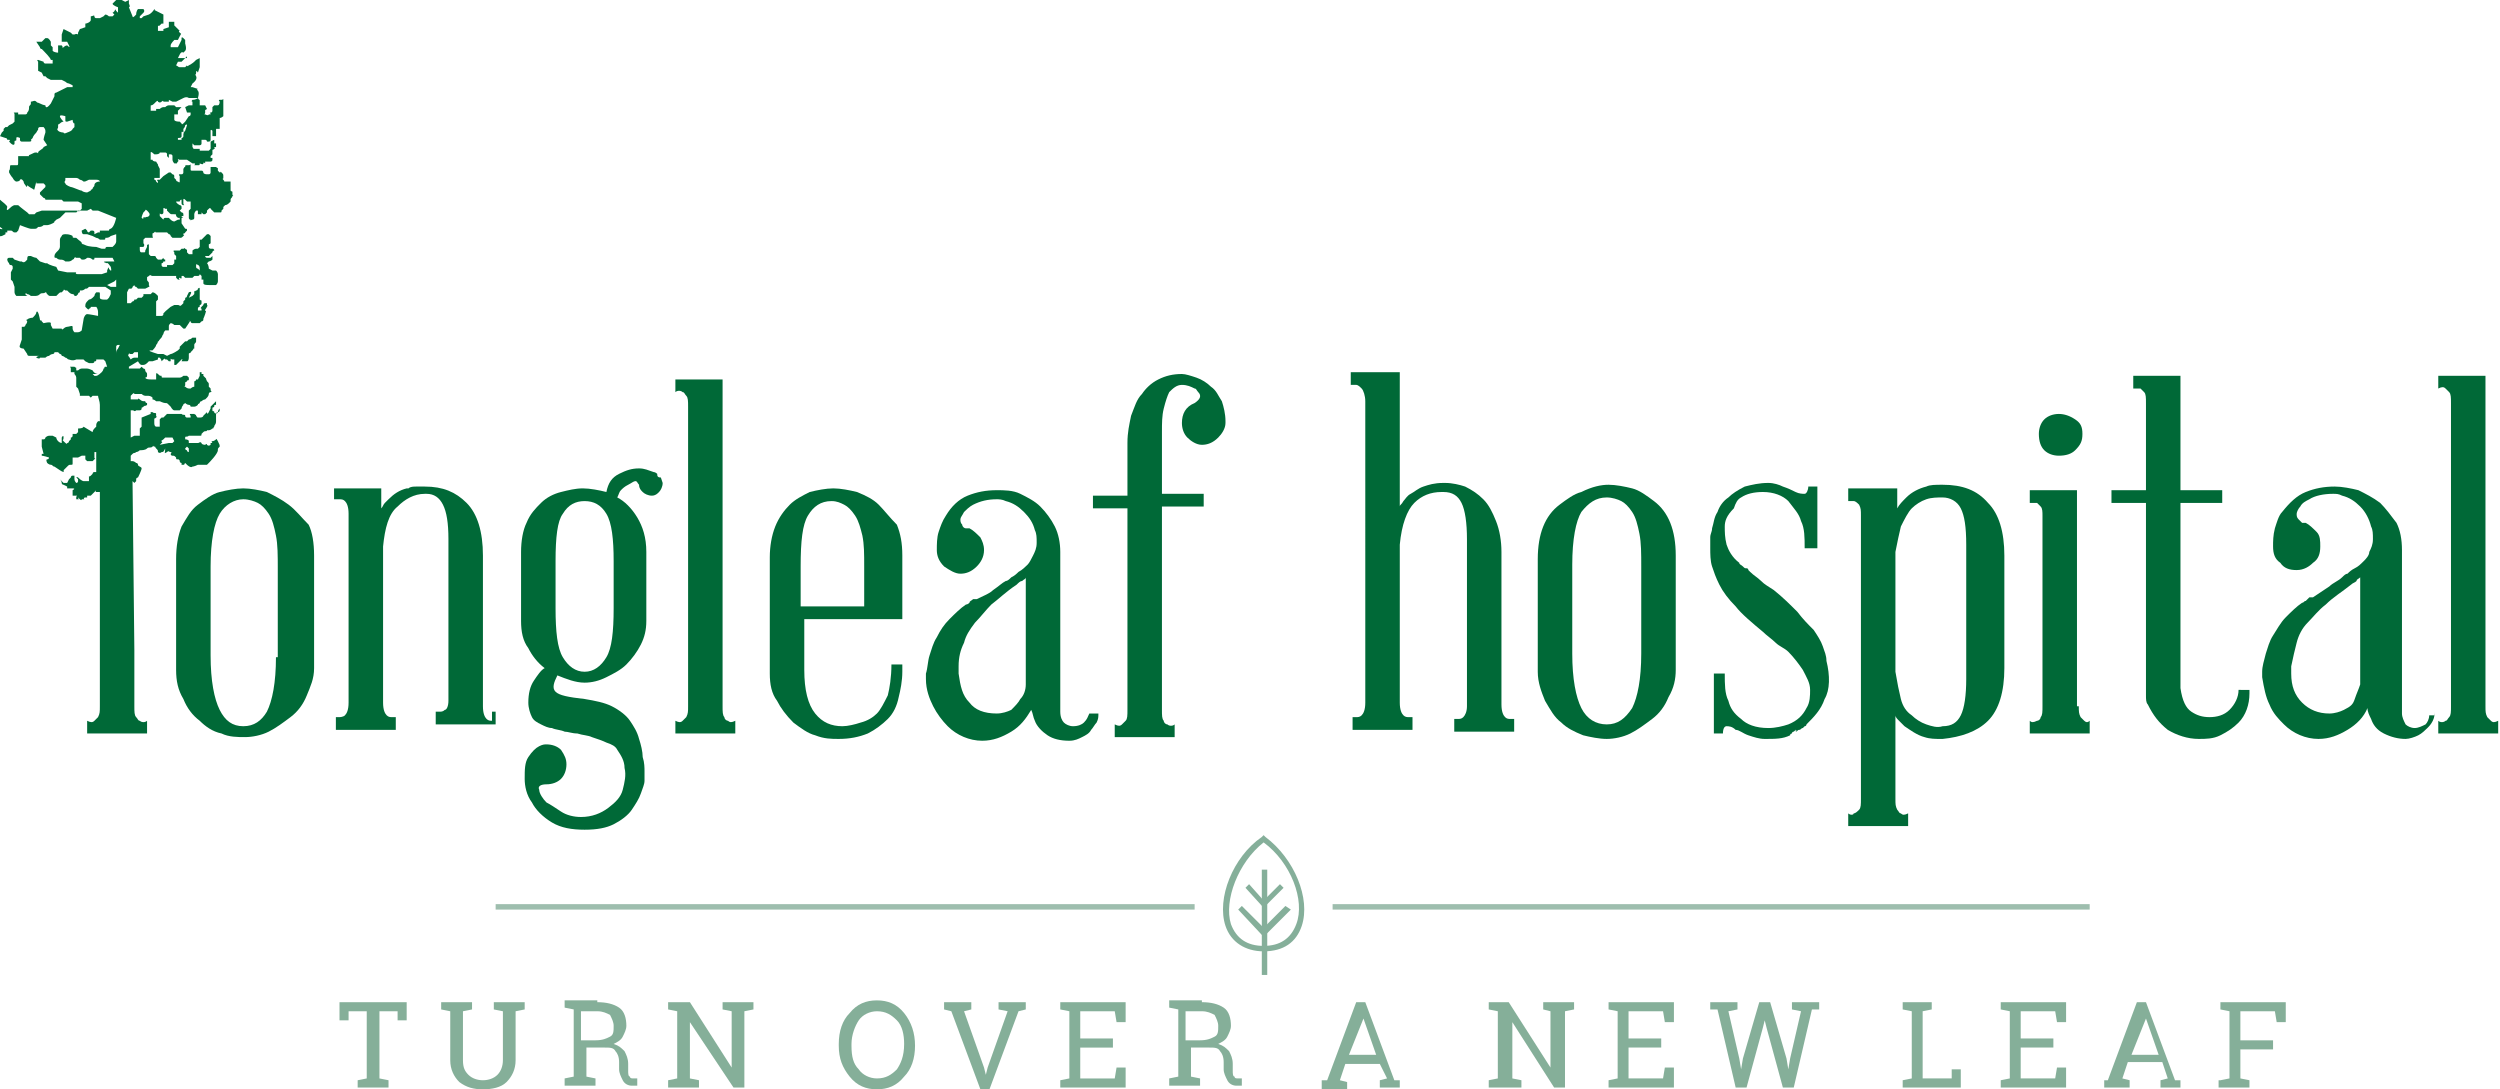 <?xml version="1.0" encoding="utf-8"?>
<!-- Generator: Adobe Illustrator 23.0.3, SVG Export Plug-In . SVG Version: 6.00 Build 0)  -->
<svg version="1.1" id="Layer_1" xmlns="http://www.w3.org/2000/svg" xmlns:xlink="http://www.w3.org/1999/xlink" x="0px" y="0px"
	 viewBox="0 0 137.7 60" style="enable-background:new 0 0 137.7 60;" xml:space="preserve">
<style type="text/css">
	.st0{fill:#006937;}
	.st1{fill:#85AF99;}
	.st2{fill:#9EBEAE;}
	.st3{fill:#85AF9A;}
</style>
<g>
	<g>
		<path class="st0" d="M9.8,25.3C9.9,25.3,9.8,25.3,9.8,25.3c0.1,0,0.1,0.1,0.1,0.1c0,0.1,0.1,0.1,0.1,0.1s0,0.1,0,0.1
			c0,0,0,0,0.1,0c0.1,0,0,0,0.1-0.1c0,0,0,0,0.1,0.1c0,0,0.2,0.2,0.3,0.1c0.1,0,0,0,0,0c0,0,0.1,0,0.3-0.1c0.2,0,0.1,0,0.2,0
			c0.1,0,0.2,0,0.3,0c0,0,0.1-0.1,0.1-0.1S12,25,12,24.8c0-0.1,0-0.1,0.1-0.2c0-0.1,0-0.1-0.1-0.3c-0.1-0.2-0.1-0.1-0.1-0.1
			c0,0-0.1,0.1-0.2,0.1c-0.1,0,0,0.1,0,0.1l-0.1,0l0,0.1c0,0-0.1,0.1-0.2,0c0-0.1-0.1,0-0.1,0s-0.2,0-0.2-0.1c-0.1-0.1-0.1,0-0.2,0
			c-0.1,0-0.1,0-0.2,0c-0.1,0-0.3,0-0.3,0c0-0.1,0,0,0-0.1c0-0.1-0.2-0.1-0.2-0.1s0,0,0-0.1c0-0.1,0.1,0,0.2-0.1c0.1,0,0.2,0,0.3,0
			c0.1,0,0.2,0,0.3,0c0.1,0,0.1,0,0.1-0.1c0,0,0,0,0.1-0.1c0.1-0.1,0.2,0,0.2-0.1c0,0,0,0,0.1,0c0,0,0.1,0,0.2-0.1
			c0.1,0,0,0,0.1-0.1c0-0.1,0.1-0.1,0.1-0.3c0-0.2,0,0,0-0.1c0-0.1,0-0.1,0-0.2c0-0.1,0-0.1,0-0.1c0-0.1,0.1-0.1,0.1-0.1
			c0,0,0.1,0,0.1-0.1c0-0.1,0,0,0-0.1c0-0.1,0,0,0,0c0,0,0,0,0,0s-0.1,0.1-0.1,0.2c0,0.1-0.2,0.1-0.2,0c0-0.1-0.1,0-0.1-0.1
			c0-0.1,0,0,0-0.1c0-0.1,0,0,0.1-0.1c0-0.1,0-0.1,0.1-0.1c0-0.1,0-0.1,0-0.1c0,0,0-0.1,0-0.1s-0.2,0.2-0.3,0.3c0,0.1,0,0.1,0,0.1
			s0,0-0.1,0.2c-0.1,0.2-0.1,0-0.1,0c0,0-0.1,0.1-0.2,0.2c0,0,0,0,0,0s0,0.1-0.2,0.1c-0.2,0-0.1,0-0.2-0.1c0-0.1,0,0-0.1-0.1
			c-0.1-0.1,0,0,0,0c0,0-0.2,0-0.2,0c-0.1,0,0,0.1,0,0.1c0,0,0,0,0,0c0,0,0,0.1,0,0.1c0,0-0.1,0-0.2,0c0,0-0.1,0-0.1-0.1
			c0-0.1-0.1,0-0.2-0.1c0-0.1,0,0,0,0s-0.2,0-0.2,0l-0.2,0c0,0-0.1,0-0.2,0c0,0-0.1,0-0.2,0c0,0-0.1,0.1-0.1,0.1
			c0,0-0.1,0.1-0.1,0.1l-0.1,0l-0.1,0.1v0.1c0,0,0,0.1,0,0.2c0,0,0,0,0,0l0,0.1c0,0-0.1,0-0.1,0c0,0-0.1,0-0.1,0s-0.1,0-0.1-0.2
			c0-0.1,0,0,0-0.2c0-0.1,0,0,0.1-0.1c0.1-0.1,0,0,0-0.1c0-0.1,0,0,0,0c0,0,0-0.1,0-0.1c0-0.1-0.1,0-0.2-0.1c-0.1,0-0.1,0-0.1,0
			l0,0.1L7.8,23l0,0.1c0,0,0,0.2,0,0.2c0,0.1,0,0.1,0,0.1l0,0.1c0,0-0.1,0.1-0.1,0.1c0,0,0,0.1,0,0.2c0,0.1,0,0.2,0,0.2L7.4,24
			l-0.2,0.1l0-1.5c0,0,0,0,0.1,0c0.1,0,0.1,0.1,0.2,0c0.1,0,0,0,0.1,0c0,0,0,0,0.1,0c0,0,0.1,0,0.1-0.1c0-0.1,0,0,0.1-0.1
			c0.1-0.1,0.1,0,0.2-0.1c0,0,0-0.1,0-0.1c0,0-0.1,0-0.1-0.1c0,0-0.1,0-0.1,0s-0.1,0-0.2-0.1c-0.1-0.1-0.1,0-0.1,0l-0.1,0l-0.1,0
			H7.2l0,0l0-0.2l0,0c0,0,0,0,0.1-0.1c0.1-0.1,0.1,0,0.1,0l0.1,0c0,0,0,0,0,0c0,0,0.1,0,0.1,0s0.1,0,0.2,0c0,0,0,0,0,0c0,0,0,0,0,0
			c0,0,0.1,0.1,0.2,0.1c0.1,0,0,0,0,0c0,0,0,0,0.1,0c0.1,0,0.2,0,0.3,0.1c0,0,0,0.1,0,0.1c0,0,0.1,0,0.2,0.1c0.1,0,0,0,0.1,0
			c0.1,0,0.1,0,0.1,0s0.2,0.1,0.3,0.1c0.1,0,0.1,0,0.2,0.1c0,0,0,0,0.1,0.1c0,0,0.1,0.2,0.2,0.2c0,0,0.1,0,0.2,0c0.1,0,0.1,0,0.1,0
			c0,0,0.1-0.1,0.1-0.1c0,0,0-0.1,0.1-0.2c0-0.1,0,0,0.1-0.1c0,0,0.1,0.1,0.2,0.1c0.1,0,0.1,0.1,0.1,0.1c0.1,0,0,0,0.1,0
			c0.1,0,0.1,0,0.1,0c0,0,0.1,0,0.2-0.1c0-0.1,0,0,0.1-0.1c0,0,0-0.1,0.1-0.1c0,0,0.1-0.1,0.2-0.1c0,0,0.1-0.1,0.1-0.1
			s0.1-0.1,0.1-0.2c0-0.1,0.1-0.1,0.1-0.1c0,0,0.1,0,0-0.1c0,0,0-0.1,0-0.1l-0.1-0.1c0,0,0,0,0-0.1c0-0.1,0-0.1-0.1-0.2
			c-0.1-0.2,0-0.1-0.1-0.2c-0.1-0.1,0,0-0.1-0.1c0,0,0,0,0-0.1c0,0,0,0-0.1,0c0,0,0-0.1,0-0.1s0,0-0.1,0l0,0.2l-0.1,0.2
			c0,0,0,0-0.1,0c-0.1,0,0,0,0,0c0,0,0,0.1-0.1,0.1c0,0.1,0,0.1,0,0.1c0,0,0,0.1,0,0.1c0,0,0,0.1,0,0.1s-0.1,0-0.2,0.1
			c0,0-0.1,0-0.1,0c0,0-0.1,0-0.2-0.1c-0.1,0,0,0,0-0.1c0-0.1,0,0,0-0.1c0-0.1,0,0,0.1-0.1c0-0.1,0.1,0,0.1-0.1c0-0.1,0-0.1,0-0.1
			c0,0-0.1-0.1-0.1-0.1c0,0-0.2,0-0.2,0s-0.1,0.1-0.2,0.1c-0.1,0-0.1,0-0.1,0c0,0-0.1,0-0.2,0c-0.1,0-0.1,0-0.2,0c0,0,0,0-0.1,0
			c0,0-0.2,0-0.2,0c-0.1,0-0.1,0-0.1,0c-0.1,0-0.1,0-0.1-0.1c-0.1,0-0.1,0-0.2-0.1c-0.1-0.1-0.1,0-0.1,0s0,0.2,0,0.3
			c0,0-0.1,0-0.1,0c0,0-0.1,0-0.1,0s0,0-0.1,0C8,20.9,8,20.8,8,20.8s0,0,0,0c0,0,0.1,0,0.1-0.1c0-0.1,0,0,0-0.1
			c0-0.1-0.1-0.1-0.1-0.2c0-0.1-0.1-0.1-0.1-0.1c0,0-0.1-0.1-0.1-0.1c0,0,0,0,0,0l-0.1,0.1l-0.1,0c0,0-0.2,0-0.3,0
			c-0.1,0-0.1,0-0.2,0l0-0.1l0.5-0.3c0,0,0.1,0.2,0.2,0.2c0,0,0.1,0,0.1,0s0.1,0,0.2-0.1c0.1-0.1,0,0,0.1-0.1c0,0,0.2,0,0.2,0
			l0.3-0.1c0,0,0,0,0-0.1c0-0.1,0,0,0,0c0,0,0,0,0.1,0c0,0,0.1,0.1,0.1,0.2c0.1,0.1,0,0,0,0s0,0,0.1-0.1c0.1-0.1,0.1,0,0.1,0l0.1,0
			c0,0,0,0,0.1,0.1c0.1,0,0,0,0,0c0,0,0.1,0,0.1,0s0,0,0-0.1c0-0.1,0,0,0.1,0c0.1,0,0.1,0,0.1,0c0,0,0,0.1,0,0.1l0,0.1V20v0.1
			c0,0,0.1,0,0.1,0c0,0,0,0,0.1-0.1c0.1-0.1,0.1-0.1,0.1-0.1s0,0,0.1-0.1c0.1-0.1,0,0.1,0,0.1l0.1,0c0,0,0.1,0,0.2,0
			c0.1,0,0.1-0.2,0.1-0.2c0,0,0,0,0-0.1c0,0,0,0,0-0.1c0-0.1,0.1,0,0.1-0.1c0,0,0,0,0.1-0.1c0.1-0.1,0-0.1,0.1-0.1c0-0.1,0,0,0-0.1
			c0-0.1,0,0,0-0.1c0-0.1,0.1-0.1,0.1-0.2c0-0.1,0,0,0-0.1c0-0.1,0,0,0-0.1c0-0.1,0,0,0,0c0,0,0,0-0.1,0c0,0-0.1,0-0.1,0l0,0
			c0,0-0.1,0.1-0.2,0.1c0,0-0.1,0.1-0.1,0.1c0,0-0.1,0-0.1,0s-0.1,0.1-0.2,0.2c0,0-0.1,0.1-0.1,0.1l0,0.1l-0.1,0.1
			c0,0-0.3,0.2-0.4,0.2c0,0-0.2,0.1-0.2,0.1l-0.2-0.1H8.7c0,0,0,0-0.3-0.1c-0.3-0.1-0.1-0.1-0.1-0.1h0.1c0,0,0.2-0.2,0.2-0.3
			c0,0,0.1-0.1,0.1-0.2c0.1,0,0,0,0.1-0.1C9,18.5,8.9,18.5,9,18.4c0.1-0.1,0,0,0,0c0,0,0-0.1,0.1-0.2c0,0,0.1,0,0.1,0s0.1,0,0.1,0
			c0,0,0-0.1,0-0.2c0-0.1,0-0.1,0.1-0.2c0.1-0.1,0,0,0,0c0,0,0.1,0,0.2,0.1c0.1,0.1,0,0,0,0c0,0,0.1,0,0.2,0c0.1,0,0.1,0,0.1,0
			s0.1,0.1,0.1,0.1c0,0,0.1,0.1,0.1,0.1c0.1,0,0.1,0,0.1,0l0,0h0c0,0,0,0,0.2-0.3c0.2-0.3,0-0.1,0-0.1c0-0.1,0,0,0.1,0
			c0,0,0,0.1,0.1,0.1c0,0,0,0,0,0s0.2,0,0.3,0c0.1,0,0.1,0,0.1,0s0,0,0.1-0.1c0.1-0.1,0,0,0,0c0,0,0.1,0,0.1-0.1c0-0.1,0,0,0.1-0.3
			c0.1-0.3,0-0.1,0-0.2c0-0.1,0,0,0.1-0.2c0.1-0.2,0,0,0-0.1c0-0.1,0-0.1,0-0.1s0,0-0.1,0c-0.1,0-0.1,0.1-0.1,0.1s0,0-0.1,0.1
			c-0.1,0.1,0,0.1,0,0.1l0,0.1c0,0-0.1,0-0.2,0c-0.1,0,0,0,0,0c0,0,0,0,0-0.1c0-0.1,0,0,0,0c0,0,0-0.1,0.1-0.1c0-0.1,0-0.1,0-0.1
			s0.1,0,0.1-0.1c0.1-0.1,0,0,0,0s0,0,0-0.1c0-0.1,0,0-0.1-0.1c0,0,0,0,0-0.1c0-0.1,0,0,0-0.1c0-0.1,0,0,0-0.1c0-0.1,0-0.1,0-0.1
			s0,0,0-0.1c0-0.1,0,0,0-0.1c0-0.1-0.1,0-0.1,0s0,0.1-0.1,0.1c-0.1,0.1-0.1,0-0.1,0l0,0c0,0,0,0.1,0,0.1c0,0,0,0.1,0,0.1
			s-0.1,0.1-0.1,0.1l-0.2,0.1c0,0,0,0,0.1-0.2c0.1-0.2-0.1-0.1-0.1-0.1c-0.1,0,0,0,0,0c0,0,0,0,0,0s-0.1,0.2-0.1,0.2
			c0,0,0,0.1-0.1,0.1c0,0,0,0.1,0,0.1l-0.1,0.1l0,0.1c0,0,0,0-0.1,0.1c-0.1,0.1-0.1,0-0.2,0c0,0,0,0,0,0s-0.1,0-0.2,0
			c-0.1,0,0,0,0,0c0,0,0,0-0.2,0.1C8.9,17.3,9,17.3,9,17.3S9,17.4,8.9,17.4c0,0-0.1,0-0.2,0c0,0-0.1,0-0.1,0s0,0,0-0.1
			c0-0.1,0-0.1,0-0.1c0-0.1,0-0.1,0-0.2c0-0.1,0,0,0-0.1c0-0.1,0-0.1,0-0.2c0-0.1,0,0,0-0.1c0,0,0,0,0.1-0.1c0,0,0-0.1,0-0.1
			c0,0,0-0.1,0-0.1c0,0-0.1-0.1-0.1-0.1c0,0-0.1-0.1-0.2-0.1H8.4l0,0c0,0-0.1,0.1-0.1,0.1c0,0-0.1,0-0.1,0l-0.1,0l-0.1,0l-0.1,0
			c0,0,0,0,0,0c0,0,0,0,0,0l0,0.1l-0.1,0.1c0,0,0,0-0.2,0c0,0-0.1,0.1-0.1,0.1c0,0-0.1,0-0.1,0s0,0.1-0.1,0.1c0,0-0.1,0.1-0.1,0.1
			c0,0-0.1,0-0.1,0H7l0-0.6c0,0,0,0,0.1-0.2c0.1-0.2,0,0,0,0s0,0,0.1,0c0.1,0,0.1-0.1,0.1-0.1c0,0,0.1-0.1,0.1-0.1s0,0.1,0.1,0.1
			c0,0,0.1,0.1,0.1,0.1c0.1,0,0.1,0,0.1,0s0.1,0,0.2,0c0.1,0,0,0,0.1,0c0,0,0,0,0.2-0.1c0.1-0.1,0,0,0-0.1c0-0.1,0,0,0-0.1
			c0-0.1-0.1-0.1-0.1-0.2c0-0.1,0-0.1,0-0.1c0-0.1,0,0,0.1-0.1c0.1-0.1,0.1,0,0.2,0c0.1,0,0,0,0,0c0,0,0.1,0,0.1,0s0,0,0,0
			c0,0,0.1,0,0.1,0c0,0,0.1,0,0.1,0s0,0,0.1,0c0.1,0,0.1,0,0.1,0c0.1,0,0,0,0,0c0,0,0,0,0,0s0.1,0,0.2,0c0.1,0,0.1,0,0.1,0
			c0,0,0.1,0,0.2,0c0.1,0,0,0,0,0c0,0,0,0,0,0c0,0,0,0,0.1,0c0.1,0,0.1,0,0.1,0c0,0,0,0,0,0s0,0,0.1,0c0,0,0,0,0,0l0,0.1
			c0,0,0,0,0.1,0.1h0.1c0,0-0.1-0.1,0-0.1c0.1,0.1,0.1,0,0.1,0c0,0,0,0,0,0c0,0,0,0,0,0c0,0,0,0,0,0c0,0,0-0.1,0-0.1
			c0,0,0.1,0,0.1,0s0.1,0.1,0.1,0.1c0,0,0.1,0,0.1,0l0.1,0c0,0,0,0,0.1,0c0.1,0,0.1,0,0.1,0c0,0,0.1-0.1,0.1-0.1s0,0,0.1,0
			c0.1,0,0,0,0.1,0c0.1,0,0,0,0,0c0,0,0.1,0,0.1-0.1c0-0.1,0,0,0-0.1c0-0.1,0-0.1,0-0.1s-0.1-0.1-0.1-0.1c0,0-0.1,0-0.1-0.1
			c0-0.1,0,0,0-0.1c0-0.1,0.1,0,0.1,0c0,0,0.1,0,0.1,0.2c0,0.1,0,0.1,0,0.2c0,0.1,0,0.1,0,0.1s0.1,0.1,0.1,0.1c0,0,0,0.2,0,0.2
			s0.1,0,0.1,0c0,0,0,0.1,0,0.2c0,0.1,0.2,0.1,0.3,0.1c0.1,0,0.1,0,0.2,0c0.1,0,0.2,0,0.2,0c0,0,0.1-0.1,0.1-0.2c0-0.1,0-0.1,0-0.1
			c0-0.1,0-0.2,0-0.3c0-0.1-0.1-0.2-0.1-0.2c0,0-0.2,0-0.2,0l-0.2-0.1l0,0c0,0,0-0.2-0.1-0.3c0,0,0,0,0.1-0.1c0,0,0.1,0,0.2-0.1
			c0,0,0,0,0,0s0,0,0-0.2l-0.1,0.1c0,0,0,0-0.1,0c-0.1,0-0.1,0-0.1,0s-0.1,0-0.1-0.1c0-0.1,0,0,0,0c0,0,0.1,0,0.1,0s0,0,0,0
			c0,0,0.1,0,0.1,0s0,0,0.1-0.1c0.1-0.1,0,0,0.1-0.1c0-0.1,0.1-0.1,0.1-0.1s0-0.1-0.1-0.1c-0.1,0-0.1,0-0.1,0s-0.1,0-0.1-0.1
			c0-0.1,0-0.1,0-0.1c0-0.1,0,0,0.1-0.1c0,0,0-0.1,0-0.1s0-0.2,0-0.3c0-0.1,0,0,0,0c0,0-0.1-0.1-0.1-0.1h-0.1c0,0-0.1,0.1-0.1,0.1
			c0,0-0.1,0.1-0.1,0.1s-0.1,0.1-0.1,0.1h0l-0.1,0l0,0.1v0.1c0,0,0,0.1,0,0.1l0,0.1c0,0-0.1,0.1-0.1,0.1c0,0,0,0-0.1,0
			c0,0-0.1,0-0.2,0.1l0,0.1l0,0.1l-0.1,0c0,0-0.1,0-0.1,0c0,0-0.1-0.1-0.1-0.1s0,0,0-0.1c0-0.1,0,0-0.1-0.1c-0.1-0.1,0,0-0.1,0
			c-0.1,0-0.1,0-0.1,0l-0.1,0.1c0,0-0.1,0-0.2,0c0,0,0,0-0.1,0c-0.1,0,0,0.1,0,0.1l0,0v0.1l0,0c0,0,0,0,0,0c0,0,0.1,0.1,0.1,0.1
			l0,0.1l0,0.1l-0.1,0l-0.1,0c0,0,0,0,0,0c0,0,0,0,0,0H9.6c0,0,0,0.1,0,0.2l-0.1,0.1c0,0,0,0-0.1,0c-0.1,0,0,0-0.1,0
			c-0.1,0,0,0-0.1,0v0.1c0,0-0.1,0-0.1,0c0,0-0.1,0-0.1,0s-0.1,0-0.1-0.1c0-0.1,0,0,0-0.1c0-0.1,0,0,0,0c0,0,0.1,0,0.1-0.1
			c0,0,0.1,0,0.1,0s0,0,0-0.1c0,0,0,0,0,0c0,0,0,0,0,0c0,0-0.1,0-0.1-0.1c0,0,0,0,0,0c0,0-0.1,0.1-0.1,0.1c0,0-0.1,0-0.2,0
			c-0.1,0,0,0,0,0c0,0,0,0-0.1-0.1c0,0,0-0.1-0.1-0.1c0,0,0,0-0.1,0c0,0-0.1,0-0.1,0H8.3c0,0,0,0-0.1-0.1c0-0.1,0,0,0-0.1
			c0-0.1,0,0,0-0.1c0-0.1,0,0,0-0.1c0-0.1,0,0,0-0.1c0-0.1,0,0,0-0.1c0-0.1-0.1,0-0.1,0l0,0.1c0,0-0.1,0.2-0.1,0.2
			c0,0.1,0,0.1-0.1,0.1c0,0,0,0-0.1,0c-0.1,0-0.1-0.1-0.1-0.2c0-0.1,0,0,0-0.1c0,0,0,0,0,0c0,0,0,0,0,0c0,0,0.1,0,0.2,0
			c0,0,0.1-0.1,0-0.2c0-0.1,0,0,0-0.1c0-0.1,0-0.1,0-0.1s0,0,0.1-0.1c0,0,0.1,0,0.3,0c0.2,0,0.1,0,0.1-0.1c0-0.1,0,0,0-0.1
			c0-0.1,0,0,0.1-0.1c0.1-0.1,0,0,0.1,0c0.1,0,0.2,0,0.2,0c0.1,0,0.1,0,0.1,0c0,0,0,0,0.1,0c0.1,0,0,0,0,0c0,0,0,0,0,0
			c0,0,0,0,0.1,0c0.1,0,0.1,0,0.1,0s0.1,0.1,0.1,0.1c0.1,0,0.1,0.1,0.1,0.1c0,0,0.1,0.1,0.1,0.1c0,0,0.1,0,0.2,0c0.1,0,0.1,0,0.2,0
			c0.1,0,0.1,0,0.2-0.1c0.1-0.1,0,0,0-0.1c0-0.1,0.1,0,0.1-0.1c0.1-0.1,0,0,0,0c0,0,0,0,0.1-0.1c0-0.1,0-0.1-0.1-0.1L10,12.3l0,0
			c0,0,0,0,0-0.1c0-0.1,0,0,0-0.1c0-0.1,0,0,0-0.1c0-0.1,0,0,0,0s-0.1,0-0.1,0c0,0,0,0.1,0,0.1l-0.1,0l-0.2,0.1c0,0-0.1,0-0.2-0.1
			C9.3,12,9.3,12,9.3,12s0,0,0,0c0,0,0,0-0.1,0c-0.1,0,0,0,0,0s0,0-0.1,0c-0.1,0-0.1,0.1-0.1,0.1s0,0,0,0c0,0-0.1-0.1-0.1-0.1
			s0,0-0.1-0.1c-0.1-0.1,0,0,0,0c0,0,0,0,0-0.1c0-0.1,0,0,0.1,0c0.1,0,0.1-0.1,0.1-0.1c0,0,0,0,0-0.1c0-0.1,0,0,0-0.1
			c0-0.1,0.1,0,0.1,0s0,0,0.1,0c0.1,0,0,0,0,0l0,0.1c0,0,0,0,0.1,0.1c0.1,0.1,0.1,0.1,0.2,0.1c0.1,0,0,0,0.1,0c0.1,0,0.1,0,0.1,0.1
			c0,0,0.1,0.1,0.1,0.1s0,0,0.2,0c0.2,0,0,0,0-0.1c0-0.1,0,0,0,0c0,0,0,0,0.1,0c0,0,0,0,0,0s0,0,0-0.1c0-0.1-0.1-0.1-0.1-0.1
			c0,0-0.1-0.1-0.1-0.1l0.1-0.1c0,0,0,0,0-0.1c0-0.1-0.1-0.1-0.1-0.1s0,0,0,0c0,0-0.2-0.1-0.2-0.2c0-0.1,0,0,0,0c0,0,0.1,0,0.1,0
			s0.1,0,0.1,0c0,0,0-0.1,0.1-0.1l0,0.1c0,0,0,0.1,0,0.1c0,0.1,0.1,0.1,0.1,0.1c0.1,0,0,0,0-0.1c0-0.1,0-0.1,0-0.2
			c0-0.1,0.1,0,0.1,0s0.1,0.1,0.1,0.1c0,0,0.1,0,0.1,0c0,0,0.1,0,0.1,0c0,0,0,0.1,0,0.1l0,0l0,0.3c0,0,0,0,0,0c0,0-0.1,0.1-0.1,0.1
			c0,0,0,0.1,0,0.1l0,0.1l0,0.1l0,0.1l0,0c0,0,0,0.1,0.1,0.1c0,0.1,0,0,0.1,0c0,0,0.1,0,0.1-0.1c0-0.1,0-0.2,0-0.2s0-0.1,0.1-0.2
			c0.1-0.1,0,0,0,0c0,0,0.1,0,0.1,0c0,0,0,0.1,0,0.1c0,0,0,0.1,0,0.1s0.1,0,0.2,0c0,0,0,0,0,0c0,0,0-0.1,0-0.1l0.1,0.1
			c0,0,0,0,0.1,0c0,0,0,0,0,0l0.1-0.1c0,0,0,0,0-0.1c0,0,0,0,0.1-0.1c0.1-0.1,0.1,0,0.1,0s0,0,0.1,0.1c0,0,0.1,0.1,0.1,0.1
			c0,0,0.1,0,0.1,0c0.1,0,0.1,0,0.1,0c0,0,0,0,0.1,0c0.1,0,0.1,0,0.1-0.1c0,0,0,0,0.1-0.1c0-0.1,0,0,0,0c0,0,0,0,0,0c0,0,0,0,0,0
			l0-0.1l0.1-0.1c0,0,0.1,0,0.2-0.1c0-0.1,0,0,0,0c0,0,0,0,0.1-0.1c0-0.1,0,0,0-0.1c0-0.1,0.1-0.1,0.1-0.2c0.1-0.1,0,0,0-0.1
			c0-0.1,0,0,0-0.1c0-0.1,0,0-0.1-0.1C12.7,10,12.7,10,12.7,10h-0.1c0,0,0,0-0.1,0c0,0-0.1,0-0.1,0c-0.1,0,0,0-0.1-0.1
			c-0.1-0.1,0,0,0-0.1c0-0.1,0,0,0-0.1c0-0.1,0-0.1-0.1-0.2c-0.1-0.1,0,0-0.1,0c-0.1,0,0,0,0,0c0,0,0,0-0.1-0.1c0,0,0,0,0-0.1
			c0-0.1,0,0-0.1-0.1c-0.1-0.1,0,0,0,0c0,0,0,0,0,0c0,0-0.1,0-0.1,0c0,0-0.1,0-0.1,0l-0.1,0c0,0,0,0.1,0,0.1c0,0,0,0.1,0,0.1
			c0,0,0,0.1,0,0.1s0,0.1-0.1,0.1c0,0,0,0,0,0l-0.1,0c0,0-0.2,0-0.2-0.1c0-0.1,0,0,0,0c0,0,0-0.1-0.1-0.1c0,0,0,0-0.2,0
			c-0.1,0-0.1,0-0.1,0s0,0,0,0c0,0-0.1,0-0.1,0c-0.1,0,0,0-0.1,0c-0.1,0-0.1,0-0.1-0.1c0-0.1,0,0,0-0.1c0-0.1,0,0,0-0.1
			c0-0.1,0,0-0.1,0c-0.1,0,0,0-0.1,0c-0.1,0-0.1,0-0.1,0.1c-0.1,0,0,0-0.1,0.1c0,0,0,0.1,0,0.1c0,0,0,0.1,0,0.1s0,0,0,0
			c0,0,0,0.1-0.1,0.1c0,0,0,0,0,0s0,0-0.1,0c-0.1,0,0,0.1,0,0.1c0,0.1,0,0.1,0,0.1l0,0.1c0,0,0,0.1,0,0.1c0,0.1-0.1,0-0.1,0
			c0,0-0.1,0-0.1-0.1c0,0-0.1-0.1-0.1-0.1c0-0.1,0-0.1,0-0.1c0-0.1-0.1-0.1-0.1-0.1c0,0-0.1-0.1-0.1-0.1c-0.1,0-0.1,0-0.1,0
			C9,9.7,9,9.7,9,9.7s0,0-0.1,0.1c0,0,0,0-0.1,0.1c-0.1,0,0,0,0,0c0,0,0,0-0.1,0c-0.1,0,0,0.1,0,0.1c0,0.1,0,0.1-0.1,0
			c-0.1-0.1,0,0,0,0c0,0,0-0.1-0.1-0.1c0-0.1,0-0.1,0-0.1l0,0c0,0,0.1,0,0.1,0c0,0,0.1,0,0.1,0h0.1c0,0,0,0,0-0.1c0-0.1,0-0.1,0-0.2
			c0-0.1,0,0,0-0.1c0-0.1,0-0.1,0-0.1S8.7,9.1,8.7,9.1c0-0.1,0,0-0.1-0.2c0,0-0.2,0-0.2-0.1c0,0-0.1,0-0.1,0s0,0,0,0c0,0,0,0,0-0.2
			c0,0,0,0,0-0.1c0-0.1,0,0,0-0.1c0-0.1,0.2,0.1,0.2,0.1c0.1,0,0.1,0,0.1,0c0,0,0.2,0,0.2-0.1c0,0,0,0,0,0l0.2,0l0.1,0c0,0,0,0,0,0
			c0,0,0.1,0,0.1,0.1c0,0,0,0.1,0,0.1l0.1,0.1c0,0,0,0,0-0.1c0-0.1,0,0,0-0.1c0-0.1,0,0,0,0l0.1,0c0,0,0.1,0,0.1,0.1
			c0,0,0,0.1,0,0.1l0,0.1c0,0,0,0.1,0.1,0.2c0,0,0,0,0.1,0c0.1,0,0,0,0.1-0.1c0.1-0.1,0,0,0-0.1c0-0.1,0,0,0.1,0c0.1,0,0.2,0,0.2,0
			s0,0,0,0c0,0,0,0,0,0s0.1,0,0.2,0L10.6,9c0,0,0,0,0.1,0c0.1,0,0,0.1,0,0.1s0,0,0,0c0,0,0.1,0,0.2,0c0.1,0,0.1,0,0.1-0.1
			c0,0,0.2,0.1,0.2,0c0-0.1,0.1,0,0.1,0c0,0,0-0.1,0-0.1l0.1,0c0,0,0.1,0,0.1,0c0,0,0.1,0,0.1,0s0.1,0,0.1-0.1c0,0,0,0,0-0.1
			c0-0.1,0,0,0,0c0,0-0.1,0-0.1,0c0,0,0,0,0-0.1c0-0.1,0,0,0,0l0.1-0.1c0,0,0,0,0,0c0,0,0-0.1,0-0.2c0-0.1,0,0,0.1-0.1
			c0.1-0.1,0,0,0-0.1c0-0.1,0,0,0,0c0,0,0.1,0,0.1,0c0,0,0-0.1,0-0.1l0-0.1c0,0,0,0,0,0c0,0-0.1,0-0.1,0c0,0,0-0.1,0-0.1s0,0,0-0.1
			l0,0c0,0,0,0-0.2,0.1c0,0,0,0,0,0.1c0,0,0,0.1,0,0.2c0,0.1,0,0.1,0,0.1c0,0-0.1,0.1-0.1,0.1l0,0c0,0-0.1,0-0.1,0h0c0,0,0,0-0.2,0
			c0,0-0.1,0-0.1,0c0,0,0,0,0,0c0,0,0,0-0.1,0c0,0,0-0.1,0-0.1h-0.1l-0.1,0c0,0,0,0-0.1,0c-0.1,0,0,0-0.1-0.1c-0.1-0.1,0,0,0,0
			c0,0,0,0,0-0.1c0,0,0-0.1,0-0.1l0.1,0.1h0.2c0,0,0,0,0,0c0,0,0.1,0,0.1,0h0H11c0,0,0.1,0,0.1-0.1c0-0.1,0,0,0-0.1c0-0.1,0,0,0-0.1
			c0,0,0,0,0,0c0,0,0,0,0,0l0.1,0l0.1,0c0,0,0,0,0,0c0,0,0.1,0,0.1,0.1c0,0,0.1,0,0.1,0s0,0,0,0c0,0,0.1,0,0.1-0.1c0,0,0,0,0-0.1
			c0,0,0,0,0-0.1c0-0.1,0,0,0-0.1c0-0.1,0,0,0-0.1c0-0.1,0,0,0-0.1c0-0.1,0.1,0,0.1,0s0,0.1,0,0.1l0,0.1l0,0.1c0,0,0.2,0,0.2,0
			c0,0,0,0,0-0.1c0,0,0-0.1,0-0.1c0,0,0-0.1,0-0.1s0,0,0-0.1c0,0,0,0,0,0l0.1,0h0h0.1c0,0,0-0.1,0-0.2c0-0.1,0-0.1,0-0.2
			c0,0,0-0.1,0-0.2c0-0.1,0,0,0,0s0.1,0,0.2-0.1c0-0.1,0,0,0-0.1c0-0.1,0,0,0-0.1c0-0.1,0,0,0,0c0,0,0,0,0-0.1c0,0,0-0.1,0-0.1
			s0,0,0-0.1c0-0.1,0,0,0-0.1c0-0.1,0,0,0-0.1c0-0.1,0,0,0-0.1c0-0.1,0-0.1,0-0.1c0-0.1,0,0-0.1,0c-0.1,0,0,0-0.1,0
			c-0.1,0,0,0.1,0,0.1S12.1,5.8,12,5.8c0,0-0.1,0-0.1,0c0,0,0,0-0.1,0l-0.1,0.1v0V6v0.1c0,0,0,0.1-0.1,0.1c-0.1,0,0,0,0,0.1
			c0,0-0.1,0-0.1,0s0,0.1-0.2,0c-0.1,0,0,0,0-0.1c0-0.1,0,0,0-0.1c0-0.1,0,0,0.1-0.1c0,0,0,0-0.1-0.2L11,5.8c0,0,0,0,0-0.2
			c0-0.2,0,0-0.1-0.2c0,0-0.1,0.1-0.3,0.1c-0.1,0.1,0,0.1,0,0.1l0,0.2l-0.2,0c0,0,0,0-0.2,0.1c0,0,0,0,0.1,0.3h0.2c0,0,0,0,0,0.1
			c0,0,0,0.1-0.1,0.1l-0.2,0.3c0,0,0,0-0.1,0.1c-0.1,0.1-0.1,0-0.1,0s0,0-0.1-0.1C9.6,6.7,9.6,6.6,9.6,6.6s0,0,0-0.1
			c0-0.1,0-0.2,0-0.2h0.2c0,0,0-0.1,0-0.2C9.9,6,10,5.9,10,5.9l-0.3,0c0,0,0,0-0.1-0.1C9.5,5.8,9.4,5.8,9.3,5.8
			c-0.1,0-0.2,0.1-0.2,0.1s0,0-0.1,0c-0.1,0-0.2,0.1-0.2,0.1l-0.2,0v0.1H8.3c0,0,0,0,0-0.2c0-0.2,0,0,0.2-0.2c0.2-0.2,0,0,0.1-0.1
			c0.1-0.1,0.1,0,0.1,0s0.1,0.1,0.2,0c0.1-0.1,0.1,0,0.1,0s0,0,0.2,0h0.1l0-0.1l0.2,0.1c0,0,0,0,0,0c0,0,0.2,0,0.2,0s0,0,0.2-0.1
			c0.2-0.1,0,0,0.2-0.1c0.2-0.1,0.3,0,0.3,0h0.2h0.3c0,0,0.1-0.3,0-0.4c-0.1-0.1,0-0.1,0-0.1l-0.3-0.1h-0.1c0,0,0,0,0.1-0.2
			c0,0,0.3-0.2,0.2-0.4c-0.1-0.2,0,0,0-0.2c0-0.2,0.1,0,0.1,0l0.1-0.3L11,3.2l0,0l-0.2,0.1l-0.1,0.1c0,0-0.1,0.1-0.3,0.2
			c-0.1,0.1-0.1,0-0.1,0l-0.1,0.1c0,0-0.2,0-0.3,0c-0.1,0,0,0-0.2-0.1l0.1-0.2h0.2c0,0,0,0,0.1-0.1c0.1-0.1,0.2-0.2,0.2-0.2V3.2H9.8
			c0,0,0,0,0.1-0.2c0.1-0.2,0.2-0.1,0.2-0.1s0,0,0.1-0.1c0.1-0.1,0-0.4,0-0.4V2.2c0,0,0,0-0.1-0.1c-0.1-0.1-0.1,0-0.1,0v0.1L9.8,2.6
			H9.7H9.4c0,0,0,0,0-0.1c0-0.1,0.2-0.3,0.2-0.3h0.2c0,0,0,0,0.1-0.2c0.1-0.2,0.1-0.1,0-0.2c-0.1-0.1,0-0.1,0-0.1L9.7,1.5L9.6,1.4
			V1.2l-0.3,0v0.3L9,1.6v0.1H8.7c0,0,0,0,0-0.2c0-0.2,0,0,0.1-0.1l0.1-0.1H9c0,0,0,0,0-0.2C9,1,9,1,9,1v0V0.8L8.8,0.7
			c0,0,0,0-0.2-0.1c-0.2-0.1,0,0-0.1-0.1c0,0-0.1,0.2-0.3,0.3L7.9,0.9L7.8,1H7.7l0-0.1l0.1-0.1c0,0,0,0,0.1-0.1c0.1-0.1,0-0.2,0-0.2
			L7.6,0.5c0,0-0.1,0.1-0.1,0.3c0,0,0,0-0.1,0.1c-0.1,0.1-0.1,0-0.1,0L7.1,0.4c0,0,0.1,0,0-0.2C7.1,0.1,7.1,0,7.1,0L6.9,0.1L6.7,0
			H6.4c0,0,0,0-0.1,0.1c-0.1,0.1,0,0-0.1,0.1C6.2,0.3,6.5,0.4,6.5,0.4v0.1v0.2c0,0,0,0,0,0c0,0-0.1-0.1-0.1-0.1
			c-0.1-0.2,0,0-0.2,0.1l0.1,0.1c0,0,0,0-0.1,0.1l-0.2,0c0,0-0.1-0.1-0.2-0.1c0,0,0,0-0.1,0.1C5.5,1,5.5,1,5.5,1S5.4,1,5.3,1
			c-0.1,0-0.1-0.1-0.1-0.1c0-0.1-0.1,0-0.2,0c0,0,0,0.1,0,0.1C5,1,5,1.1,5,1.1c0,0.1-0.2,0.2-0.3,0.2C4.7,1.4,4.7,1.5,4.7,1.5
			L4.4,1.6c0,0,0,0-0.1,0.2C4.3,2,4.3,1.8,4.1,1.9L4,1.9L3.9,1.8c0,0,0,0-0.4-0.2L3.4,1.9c0,0,0,0.2,0,0.3c0,0.1,0,0.1,0,0.1l0.3,0
			c0,0,0,0,0.1,0.2c0.1,0.2-0.1,0-0.1,0s-0.1,0-0.2,0.1c-0.1,0.1,0,0-0.1-0.1c0,0-0.2,0-0.2,0s0,0.3,0,0.4c0,0.1,0,0,0,0
			S3,2.9,2.9,2.8c0-0.1,0-0.1,0-0.2c0,0-0.1-0.1-0.1-0.1c0,0,0-0.2,0-0.2c0,0-0.1-0.2-0.2-0.2c0,0-0.1,0-0.1,0c0,0-0.2,0.2-0.2,0.2
			s-0.1,0-0.2,0c-0.1,0-0.1,0-0.1,0s0,0,0.2,0.3c0,0,0,0.1,0.1,0.1l0.1,0.1l0,0c0,0,0.4,0.4,0.4,0.5c0,0,0.1,0,0.1,0l0,0.2
			c0,0-0.3,0-0.4,0c0,0-0.1,0-0.1-0.1c0,0-0.3-0.1-0.3-0.1c-0.1,0,0,0.1,0,0.1c0,0,0,0.2,0,0.3c0,0.1,0,0.2,0,0.2l0.2,0.1l0.1,0.2
			l0.1,0l0.1,0.1l0.2,0.1c0,0,0.2,0,0.3,0c0.1,0,0.1,0,0.1,0s0.1,0,0.2,0c0.1,0,0,0,0,0c0,0,0.2,0.1,0.2,0.1s0.1,0.1,0.2,0.1
			c0,0,0.2,0.1,0.2,0.1l0,0.1c0,0-0.2,0-0.2,0c0,0-0.1,0-0.1,0L3.1,5.1c0,0-0.1,0-0.1,0.1c0,0.1,0,0.1,0,0.1s0,0-0.2,0.4
			C2.5,6.1,2.5,5.8,2.5,5.8s-0.1,0-0.3-0.1C2,5.6,2.1,5.7,2,5.6C1.9,5.5,1.8,5.6,1.7,5.6c0,0,0,0.1,0,0.1c0,0.1-0.1,0.1-0.1,0.2
			c0,0.1,0,0.2-0.1,0.3c0,0.1-0.1,0.1-0.1,0.1c0,0-0.2,0-0.4,0c-0.2,0,0,0,0,0C1,6.2,1,6.2,1,6.2s-0.1,0-0.2,0c-0.1,0,0,0,0,0.1
			c0,0.1,0,0.1,0,0.2c0,0,0,0.2,0,0.2L0.7,6.8c0,0-0.2,0.1-0.2,0.1c0,0-0.1,0.1-0.1,0.1c0,0-0.1,0-0.1,0c-0.1,0,0,0,0,0
			c0,0-0.1,0.1-0.1,0.1l0,0.1c0,0,0,0-0.1,0.1C0,7.5,0,7.5,0,7.5s0,0,0.3,0.1c0.1,0,0.1,0.1,0.1,0.1c0,0,0.1,0,0.1,0
			c0.1,0,0,0.1,0,0.1s0,0,0.1,0.1C0.7,8,0.8,8,0.8,7.9c0-0.1,0,0,0-0.1c0-0.1,0.1,0,0.1-0.1c0-0.1,0,0,0-0.1c0-0.1,0.2,0,0.2,0
			s0,0,0,0.1c0,0.1,0.1,0.1,0.1,0.1c0,0,0.1,0,0.1,0c0.1,0,0.1,0,0.1,0s0,0,0.2,0c0.2,0,0.1-0.1,0.1-0.1s0,0,0.1-0.1
			c0,0,0-0.1,0.2-0.3c0.1-0.2,0.1-0.1,0.1-0.2c0-0.1,0.1-0.1,0.1-0.1l0.1,0l0.1,0c0,0,0.1,0.1,0.1,0.2c0,0.1,0,0.1,0,0.1
			S2.4,7.6,2.4,7.7c0,0,0.2,0.3,0.2,0.3S2.4,8.1,2.4,8.1c0,0.1-0.3,0.2-0.3,0.3c0,0.1,0,0-0.1,0c-0.1,0-0.1,0-0.3,0.1
			c-0.2,0.1-0.1,0-0.1,0.1c0,0-0.3,0-0.3,0c0,0,0,0-0.1,0c-0.1,0-0.2,0-0.2,0s0,0.1,0,0.3c0,0.2,0,0.2-0.1,0.2c0,0-0.2,0-0.3,0
			c-0.1,0,0,0.2-0.1,0.3l0,0.1c0,0,0.1,0.2,0.2,0.3c0.1,0.2,0.2,0.2,0.2,0.2s0.2,0,0.2-0.1c0.1-0.1,0.2,0.1,0.2,0.1s0,0.1,0.1,0.2
			c0.1,0.2,0.1,0,0.1,0s0.1,0.1,0.3,0.2c0.1,0.1,0.1,0,0.1,0s0,0,0.1-0.4C2,9.8,2,10.1,2,10.1s0.1,0,0.1,0c0,0,0.1,0,0.2,0
			c0.1,0,0.1,0,0.1,0l0.1,0.1l0,0.1c0,0,0,0-0.1,0.1c-0.1,0.1-0.1,0.1-0.1,0.1c0,0-0.1,0.1-0.1,0.1s0,0.1,0,0.1c0,0,0.2,0.2,0.2,0.2
			c0,0,0.1,0,0.1,0.1c0,0,0.1,0,0.1,0s0,0,0.4,0c0.4,0,0,0,0.1,0c0.1,0,0.1,0,0.2,0c0.1,0,0.1,0,0.1,0c0,0,0.1,0.1,0.1,0.1
			c0,0,0.2,0,0.2,0c0.1,0,0.1,0,0.1,0s0.2,0,0.2,0c0,0,0.1,0,0.1,0c0,0,0.2,0,0.2,0c0.1,0,0,0,0,0c0,0,0.2,0.1,0.2,0.1v0.3
			c0,0,0,0-0.1,0.1c-0.1,0.1,0,0-0.2,0c-0.1,0-0.1,0-0.1,0c0,0-0.4,0-0.5,0c-0.1,0-0.3,0-0.3,0c0,0-0.1,0-0.1,0s-0.2,0-0.3,0
			c-0.1,0-0.1,0-0.1,0c0,0-0.2,0-0.2,0c0,0-0.3,0-0.3,0l0,0c0,0-0.3,0.1-0.3,0.1c0,0-0.1,0.1-0.1,0.1c0,0-0.2,0-0.3,0
			c0,0,0,0-0.1-0.1c0,0-0.4-0.3-0.5-0.4c-0.1,0-0.2,0-0.2,0s-0.1,0-0.3,0.2c-0.2,0.2-0.1-0.1-0.1-0.1c0-0.1-0.3-0.3-0.4-0.4
			c-0.1-0.1-0.2-0.1-0.3,0c-0.1,0,0,0.3,0,0.5c0,0.2,0,0.1,0,0.1s0,0.1,0,0.1c0,0.1,0,0.1,0,0.1s0.1,0.1,0.1,0.1c0,0,0,0.1,0,0.1
			s-0.1,0.3,0.2,0.5c0.3,0.2,0,0.1,0,0.1s-0.1,0-0.1,0.1c0,0-0.1,0-0.1,0l-0.1,0c0,0-0.1,0-0.1,0c0,0,0,0.2,0,0.2l-0.1,0.4l0.1,0.1
			c0,0,0,0,0.2-0.1c0.2-0.1,0-0.1,0.1-0.2c0-0.1,0.2-0.1,0.2-0.1l0.2-0.1l0-0.1l0.1,0l0-0.1c0,0,0.1,0,0.2,0c0.1,0,0.1,0.1,0.2,0.1
			c0,0,0.1,0,0.1,0l0.1-0.1l0.1-0.3c0,0,0.5,0.2,0.6,0.2s0.2,0,0.2,0c0.1,0,0.1,0,0.2-0.1c0.1,0,0.2,0,0.3-0.1c0,0,0.2,0,0.2,0
			s0.1,0,0.3-0.1c0.2-0.1,0-0.1,0.1-0.1c0,0,0.1-0.1,0.1-0.1c0,0,0.2-0.1,0.2-0.1c0,0,0.1-0.1,0.2-0.2c0,0,0.1-0.1,0.1-0.1s0,0,0,0
			c0,0,0.2,0,0.2,0c0,0,0.3,0,0.3,0c0,0,0.1,0,0.1,0l0,0l0.1-0.1l0.5,0c0,0,0,0,0.2-0.1l0.1,0.1l0.1,0l0.2,0L6.4,12
			c0,0-0.1,0.5-0.3,0.6C6,12.6,6,12.7,6,12.7s-0.1,0-0.2,0c-0.1,0-0.3,0-0.3,0l0,0.1l-0.1,0l-0.2,0.1c0,0,0,0,0-0.1
			c0-0.1-0.1-0.1-0.1-0.1L5,12.7l-0.1,0.1c0,0-0.1,0-0.1-0.1c0,0-0.1-0.1-0.1-0.1l-0.2,0.1c0,0,0,0.2,0.1,0.2c0,0,0,0,0,0
			c0,0,0.1,0,0.2,0c0,0,0.3,0.1,0.3,0.1s0.2,0.1,0.2,0.1c0,0,0.1,0,0.2,0.1c0.1,0,0.1,0,0.2,0c0.1,0,0.1,0,0.1-0.1
			c0.1,0,0.2,0,0.3-0.1c0,0,0.3-0.1,0.3-0.1s0,0.4,0,0.4c0,0.1-0.1,0.2-0.1,0.2l-0.1,0.1c0,0-0.3,0-0.3,0c-0.1,0-0.1,0.1-0.1,0.1
			l-0.2,0l-0.3-0.1h0c0,0-0.4,0-0.6-0.1c-0.2-0.1-0.1,0-0.2-0.1c0-0.1-0.1-0.1-0.3-0.3C4,13.1,4,13.1,4,13c0,0-0.1-0.1-0.4-0.1
			c-0.2,0-0.2,0.1-0.2,0.1c0,0-0.1,0.1-0.1,0.2c0,0.1,0,0.3,0,0.4c0,0.1-0.1,0.2-0.1,0.2l-0.1,0.1c0,0-0.1,0.1-0.1,0.2
			c0,0.1,0,0.1,0.1,0.1c0.1,0,0,0,0,0s0.1,0.1,0.2,0.1c0.1,0,0.2,0,0.3,0.1c0.1,0,0,0,0.1,0c0.1,0,0.1,0,0.1,0c0,0,0.1,0,0.2-0.1
			c0.2-0.1,0,0,0.1-0.1c0.1-0.1,0,0,0.1,0c0.1,0,0.1,0,0.1,0c0,0,0.1,0,0.1,0s0.1,0.1,0.1,0.1c0.1,0,0.1,0,0.1,0c0,0,0.1,0,0.2-0.1
			c0.1-0.1,0,0,0,0c0,0,0.1,0,0.1,0c0,0,0.1,0,0.2,0.1c0.1,0,0.1,0,0.1-0.1c0,0,0,0,0.1,0c0,0,0.1,0,0.2,0c0.1,0,0.3,0,0.3,0l0.1,0
			c0,0,0.2,0,0.2,0c0.1,0,0.1,0,0.1,0l0.1,0.2c0,0,0,0-0.1,0c-0.1,0,0.1,0-0.3,0c-0.4,0,0,0.1,0,0.1s0-0.1,0.2,0.2
			C6.2,15.1,6,14.8,6,14.8s0-0.2-0.1,0.1c0,0.1,0,0.1,0,0.1h0c0,0-0.3,0.1-0.3,0.1c0,0-0.4,0-0.5,0c0,0-0.3,0-0.3,0s-0.3,0-0.5,0
			c-0.2,0-0.1-0.1-0.1-0.1s-0.3,0-0.3,0c0,0-0.1,0-0.2,0c0,0-0.5-0.1-0.5-0.1s0,0-0.1-0.2c0,0-0.4-0.1-0.5-0.2c0,0-0.1,0-0.1,0
			l-0.3-0.1c0,0-0.1-0.1-0.1-0.1c0,0-0.1-0.1-0.1-0.1c0,0-0.1,0-0.3-0.1c-0.2,0-0.1,0-0.1,0c-0.1,0-0.1,0.1-0.1,0.2
			c0,0-0.1,0.1-0.1,0.1c0,0-0.1,0.1-0.2,0c-0.1,0-0.1,0-0.1,0s-0.3-0.1-0.3-0.1c0,0,0,0-0.1-0.1c0,0-0.1,0-0.2,0c0,0-0.1,0-0.1,0.1
			c0,0.1,0.1,0.2,0.1,0.2s0,0.1,0.1,0.1c0.1,0,0.1,0.1,0.1,0.1l0,0.1l-0.1,0.2c0,0,0,0.1,0,0.2c0,0.1,0,0.2,0,0.2
			c0,0,0.1,0.1,0.1,0.1c0,0,0.1,0.3,0.1,0.3c0,0,0,0.1,0,0.1c0,0,0,0.1,0,0.1v0.1c0,0,0,0.1,0.1,0.2c0,0,0,0,0.4,0
			c0.4,0,0.1,0,0.1-0.1c0-0.1,0.1,0,0.1,0c0,0,0.1,0,0.2,0.1c0.1,0,0.2,0,0.2,0c0.1,0,0.2,0,0.3-0.1c0.1-0.1,0.2,0,0.3-0.1
			c0.1,0,0,0,0.1,0.1c0.1,0.1,0.1,0.1,0.2,0.1c0.1,0,0.3,0,0.3,0c0,0,0,0,0.1-0.1c0.1-0.1,0.1-0.1,0.2-0.1c0.1-0.1,0,0,0.1-0.1
			c0-0.1,0.1,0,0.1,0c0.1,0,0.1,0,0.1,0s0.1,0.1,0.1,0.1c0,0,0.1,0.1,0.2,0.1c0,0,0.1,0,0.1,0.1c0.1,0,0.1,0,0.1,0c0.1,0,0,0,0,0
			c0,0,0.1-0.1,0.1-0.1c0-0.1,0.1-0.1,0.1-0.1c0-0.1,0,0,0-0.1c0,0,0.1,0,0.1,0s0.1,0,0.2-0.1c0.1,0,0.1,0,0.2-0.1c0,0,0.1,0,0.2,0
			c0,0,0.1,0,0.1,0l0.1,0c0,0,0.1,0,0.2,0c0.2,0,0.1,0,0.1,0l0.2,0l0.3,0.2v0.2l-0.1,0.2l-0.1,0.1l-0.1,0l-0.1,0c0,0-0.2,0-0.2-0.1
			c0,0,0-0.1,0-0.2c0-0.1,0-0.1-0.1-0.1c0,0-0.1,0-0.1,0s-0.1,0.1-0.1,0.2c0,0-0.1,0.1-0.1,0.1s-0.1,0.1-0.2,0.1
			c0,0-0.1,0.1-0.1,0.1c0,0-0.1,0.1-0.1,0.2c0,0,0,0.1,0,0.1l0.1,0.1c0,0,0.1,0.1,0.1,0c0,0,0.1,0,0.1-0.1c0,0,0.3,0,0.3,0
			s0.1,0.1,0.1,0.3c0,0.1,0,0.1,0,0.1c0,0,0,0.1,0,0.1s-0.5-0.1-0.6-0.1c-0.1,0-0.2,0.2-0.2,0.3c0,0-0.1,0.6-0.1,0.6
			c0,0-0.1,0.1-0.2,0.1c-0.1,0-0.1,0-0.1,0s0,0-0.1,0c0,0-0.1-0.1-0.1-0.2c0-0.1,0,0,0-0.1c0-0.1-0.2,0-0.3,0c0,0-0.1,0-0.2,0.1
			c-0.1,0.1-0.1,0-0.1,0l-0.3,0l-0.2,0c0,0-0.1-0.2-0.1-0.2c0-0.1,0,0,0-0.1c0-0.1-0.4,0-0.4,0s0,0-0.1-0.1c0-0.1-0.1,0-0.1-0.1
			c0,0-0.1-0.6-0.2-0.4c0,0.1-0.1,0.2-0.2,0.3c-0.1,0.2,0,0,0,0s-0.2,0-0.3,0.1c-0.1,0,0,0.1,0,0.1c0,0,0,0.1-0.1,0.2
			c0,0.1-0.1,0.1-0.1,0.1c-0.1,0-0.1,0-0.1,0c0,0,0,0.1,0,0.2c0,0.1,0,0.2,0,0.2l0,0.3c0,0,0,0-0.1,0.3c-0.1,0.2,0.2,0.2,0.2,0.2
			s0.2,0.3,0.2,0.3c0,0.1,0.1,0.1,0.1,0.1s0,0,0.4,0c0.3,0,0,0,0,0.1c0,0,0.2,0.1,0.2,0c0,0,0.3,0,0.3,0c0,0,0.1-0.1,0.2-0.1
			c0.1-0.1,0.2-0.1,0.2-0.1c0,0,0.1,0,0.1-0.1c0,0,0.1,0,0.1,0c0,0,0.1,0,0.1,0s0.1,0.1,0.1,0.1c0.1,0,0.1,0.1,0.1,0.1
			s0.1,0,0.2,0.1c0.1,0,0.1,0.1,0.2,0.1c0,0,0.2,0.1,0.4,0c0.2,0,0,0,0.1,0c0.1,0,0.1,0,0.1,0s0.2,0,0.2,0c0,0,0.1,0.1,0.1,0.1
			l0.2,0.1c0,0,0,0,0.1,0c0.1,0,0.1,0,0.1,0s0.1,0,0.1-0.1c0.1,0,0.1,0,0.1-0.1c0,0,0,0,0.1,0c0,0,0.3,0,0.3,0c0,0,0.1,0.1,0.1,0.1
			c0,0,0.1,0.3,0.1,0.3s0,0-0.1,0c-0.1,0,0,0.1-0.1,0.1c0,0,0,0.1-0.1,0.2c0,0-0.2,0.2-0.3,0.2c-0.1,0-0.1,0-0.1,0
			c0,0-0.1-0.1-0.1-0.1l-0.2,0H5.4c0,0-0.2,0-0.3-0.2c-0.1-0.1,0,0,0,0c0,0-0.2-0.1-0.3-0.1c-0.1,0-0.2,0-0.2,0s0,0,0,0
			c0,0-0.1,0-0.1,0s-0.1,0-0.2,0.1c-0.1,0,0,0-0.1,0c0,0,0-0.1,0-0.1c0-0.1,0,0-0.1-0.1c-0.1-0.1,0,0,0,0c0,0-0.1,0-0.2,0
			c-0.1,0,0,0,0,0.1c0,0.1,0,0.2,0,0.2l0.2,0c0,0,0,0.1,0,0.1c0,0,0.1,0.1,0.1,0.2c0,0,0,0.2,0,0.2l0,0.1v0.2l0.1,0.1
			c0,0,0.1,0.3,0.1,0.3c0,0.1,0,0,0,0l0,0.1c0,0,0.2,0,0.4,0c0.2,0,0.1,0,0.1,0l0.1,0.1c0,0,0,0,0.1-0.1c0.1-0.1,0,0,0,0l0.2,0
			c0,0,0.1,0,0.1,0c0,0,0,0,0,0c0,0.1,0.1,0.3,0.1,0.5v0.9c0,0,0,0-0.1,0c0,0-0.1,0.1-0.1,0.2c0,0,0,0.1,0,0.1l-0.1,0.1
			c0,0-0.1,0.1-0.1,0.2l-0.5-0.3l0,0c0,0,0,0.1-0.3,0.1c-0.2,0,0,0,0,0v0.1v0.1l-0.1,0.1c0,0-0.1,0-0.1,0c0,0-0.1,0-0.1,0s0,0,0,0
			c0,0,0,0.1,0,0.1S4,24.1,3.9,24.1c0,0,0,0.1,0,0.1s-0.1,0.1-0.1,0.1c0,0,0,0.1-0.1,0.1c0,0.1-0.1,0-0.2-0.1c-0.1-0.1,0,0,0-0.2
			c0-0.2-0.1,0-0.1,0s0,0.1,0,0.1c0,0.1,0,0,0,0.1c0,0.1,0,0.1,0,0.1s-0.1,0-0.2-0.1c-0.1-0.1-0.1-0.2-0.1-0.2c0,0-0.2-0.1-0.2-0.1
			s-0.1,0-0.1,0c-0.1,0-0.1,0-0.1,0c0,0-0.1,0-0.2,0.1c0,0,0,0.1-0.1,0.1c0,0,0,0-0.1,0c0,0,0,0,0,0c0,0,0,0,0,0c0,0,0,0.1,0,0.2
			c0,0,0,0.1,0,0.1v0.1L2.4,25L2.3,25v0.1c0,0,0.1,0,0.4,0.1c0,0,0,0.1-0.1,0.1c-0.1,0,0,0.2,0,0.2s0.1,0.1,0.2,0.1
			c0.1,0,0.1,0.1,0.2,0.1c0,0,0,0,0.3,0.2c0.3,0.2,0.2,0,0.2,0s0,0,0.1-0.1c0.1-0.1,0,0,0.1-0.1c0.1-0.1,0.1-0.1,0.2-0.1
			C4,25.6,4,25.6,4,25.5c0-0.1,0-0.1,0-0.2c0-0.1,0-0.1,0-0.1s0.1,0,0.2,0c0.1,0,0.1,0,0.1,0s0.2-0.1,0.2-0.1c0,0,0.2,0,0.2,0l0,0.1
			l0,0.1l0.1,0.1c0,0,0.1,0,0.1,0c0,0,0,0,0.1,0l0.1,0c0,0,0,0,0.1-0.1c0.1-0.1,0,0,0-0.1c0-0.1,0,0,0-0.1c0-0.1,0-0.1,0-0.2
			c0,0,0,0,0.1,0V26c0,0,0,0-0.1,0c-0.1,0-0.1,0.1-0.1,0.1s0,0-0.1,0.1c-0.1,0.1-0.1,0-0.1,0H5.2c0,0-0.3,0-0.3,0c0,0,0,0.1,0,0.1
			s0,0,0,0c0,0,0,0.1,0,0.1l0,0.1c0,0-0.1,0-0.1,0c0,0-0.1,0-0.2,0c0,0-0.1,0-0.3-0.2c-0.2-0.1,0,0.1,0,0.1c0,0.1,0,0.1,0,0.1
			s0,0.1-0.1,0.1c0,0,0,0,0,0s-0.1-0.1-0.1-0.2c0,0,0-0.2,0-0.2s0,0-0.1,0c-0.1,0-0.1,0.1-0.1,0.1s0,0-0.1,0.1c-0.1,0.1,0,0,0,0
			c0,0-0.1,0.2-0.1,0.2l-0.1,0c0,0,0,0-0.1,0c-0.1,0,0,0,0,0s-0.1-0.1-0.2-0.2c-0.1-0.1,0,0,0,0c0,0,0,0,0,0s0.1,0.1,0.1,0.2
			c0,0.1,0.1,0.1,0.1,0.1v0c0,0,0.2,0.1,0.2,0.1c0,0,0,0,0,0c0,0,0,0.1,0,0.1l0.1,0c0,0,0,0,0.2,0c0.2,0,0,0.1,0,0.1s0,0,0,0.2
			c0,0.2,0,0.1,0,0.1s0,0,0,0c0,0,0.1,0,0.2,0c0.1,0,0,0,0,0.1c0,0,0,0.1,0,0.1s0,0,0.1,0c0.1,0,0,0,0-0.1c0-0.1,0,0,0,0
			c0,0,0,0,0,0s0,0,0.1,0.1c0.1,0.1,0.1,0,0.1,0c0,0,0,0,0.1,0c0.1,0,0,0,0-0.1c0-0.1,0,0,0,0l0,0.1c0,0,0-0.1,0.1-0.1
			c0,0,0.1,0,0.1,0c0,0,0,0,0-0.1H5c0,0,0,0,0.2-0.2c0.2-0.2,0,0,0.1,0c0.1,0,0.1,0,0.1,0s0,0,0.1,0v11.8c0,0.3,0,0.4-0.1,0.6
			c-0.1,0.1-0.2,0.2-0.2,0.2c-0.1,0.1-0.2,0.1-0.4,0v0.7h3.3v-0.7c-0.1,0.1-0.3,0.1-0.4,0c-0.1,0-0.1-0.1-0.2-0.2
			c-0.1-0.1-0.1-0.3-0.1-0.6l0-3.1c0,0,0,0,0,0c0,0,0,0,0,0l-0.1-9.3c0,0,0,0,0,0c0,0,0,0,0,0s0.1,0.1,0.1,0.1c0,0,0.1-0.1,0.1-0.1
			c0,0,0,0,0-0.1c0-0.1,0.1-0.1,0.1-0.1c0,0,0.2-0.4,0.2-0.5c0-0.1-0.2-0.1-0.2-0.2c0-0.1-0.1-0.1-0.1-0.1c0,0-0.1-0.1-0.2-0.1
			c-0.1,0,0,0-0.1,0c0,0,0,0.2,0,0.2c0,0,0,0.1,0,0.1h0l0-0.6c0,0,0,0,0.1-0.1c0.1-0.1,0.1,0,0.2-0.1c0,0,0.1,0,0.2-0.1
			c0.1,0,0.3,0,0.4-0.1c0.1-0.1,0.2,0,0.3-0.1c0.1-0.1,0,0,0.1,0c0.1,0,0,0,0.1,0.1c0.1,0.1,0.1,0.1,0.1,0.2c0,0,0.1,0.1,0.2,0
			c0.1,0,0.1,0,0.2-0.2C9.1,25,9,25,9.2,24.9c0.1-0.1,0.1,0,0.2,0c0.1,0,0,0.1,0,0.1c0,0,0,0.1,0.1,0.1c0.1,0,0.1,0,0.2,0.1
			C9.7,25.3,9.7,25.3,9.8,25.3z M10.2,24.7C10.2,24.7,10.3,24.7,10.2,24.7c0.1-0.1,0.1-0.1,0.1-0.1l0.1,0.1c0,0,0,0.1,0,0.1
			c0,0.1,0,0.1,0,0.1h0c0,0-0.1,0-0.1-0.1C10.3,24.8,10.2,24.8,10.2,24.7C10.2,24.7,10.2,24.7,10.2,24.7z M7.9,21.7
			C7.9,21.7,7.9,21.7,7.9,21.7L7.9,21.7z M10,7.5C10.1,7.3,10,7.5,10,7.5c0-0.1,0-0.1,0-0.2c0-0.1,0.1,0,0.1,0l0-0.1c0,0,0,0,0-0.1
			c0,0,0.1-0.1,0.1-0.2c0.1-0.1,0.1,0,0.1,0s0,0,0,0l-0.1,0.3c0,0-0.1,0.1-0.1,0.2c0,0,0,0.1,0,0.1c0,0.1-0.1,0.1-0.1,0.1
			c0,0.1,0,0.1,0,0.1l-0.2,0c0,0,0,0,0-0.1C9.9,7.6,10,7.6,10,7.5z M7.9,11.7c0,0,0.1-0.1,0.1-0.1s0-0.1,0.1,0
			c0.1,0.1,0.2,0.2,0.1,0.3c-0.1,0.1-0.2,0-0.2,0.1c0,0-0.1-0.1-0.1,0c0,0.1-0.1,0-0.1,0C7.8,11.9,7.9,11.7,7.9,11.7z M7.1,19.5
			c0-0.1,0,0,0.1,0c0.1,0,0,0,0,0c0,0,0.1,0,0.1,0c0,0,0,0,0.1-0.1c0.1,0,0,0,0,0c0,0,0,0,0,0c0,0,0.1,0,0.1,0s0.1,0,0.1,0
			c0,0,0,0.1,0,0.2c0,0.1,0,0.1,0,0.1s-0.1,0-0.1,0c-0.1,0-0.1,0-0.1,0H7.4c0,0-0.1,0-0.2,0.1C7.1,19.6,7,19.6,7.1,19.5
			C7,19.4,7,19.5,7.1,19.5z M3.2,7.2c-0.1-0.1,0-0.1,0-0.2c0-0.1,0-0.1,0-0.1c0-0.1,0,0,0.1-0.1c0.1-0.1,0.2-0.1,0.2-0.1
			S3.3,6.5,3.3,6.4c0-0.1,0.3,0,0.3,0s0,0.2,0,0.2c0,0.1,0,0.1,0.1,0.1c0,0,0,0,0.3-0.1c0.3-0.1,0,0,0,0s0,0.2,0.1,0.2
			c0,0,0,0.2,0,0.2c0,0-0.1,0.1-0.1,0.1s0,0.1-0.3,0.2c-0.2,0.1-0.2,0-0.2,0S3.3,7.3,3.2,7.2z M5.2,10.2c0,0.1-0.1,0.1-0.1,0.2
			C5,10.5,5,10.4,5,10.5c0,0-0.2,0.1-0.2,0.1s-0.2,0-0.3-0.1c-0.1,0-0.5-0.2-0.6-0.2c-0.1-0.1,0,0,0,0s-0.3-0.1-0.3-0.2
			c-0.1-0.1,0-0.1,0-0.2c0-0.1,0-0.1,0-0.1c0,0,0.1,0,0.1,0s0,0,0.1,0c0,0,0.2,0,0.2,0s0.2,0,0.2,0c0,0,0.1,0,0.2,0.1
			c0.1,0,0.2,0.1,0.2,0.1c0.1,0,0.1,0,0.3-0.1c0.1,0,0.2,0,0.4,0c0.2,0,0.2,0.1,0.2,0.1C5.3,10,5.2,10.1,5.2,10.2z M6.4,15.4
			c0,0,0,0.2,0,0.3c0,0.1,0,0.1,0,0.1H6.3H6.2H6.1l-0.2-0.1l0.2-0.1l0.2-0.1L6.4,15.4L6.4,15.4z M6.4,19.5c0,0,0,0,0-0.1
			c0-0.1,0,0,0-0.1c0-0.1,0,0,0-0.1c0-0.1,0,0,0-0.1c0-0.1,0.1-0.1,0.1-0.1h0.1l-0.1,0.2C6.4,19.3,6.4,19.4,6.4,19.5
			C6.4,19.5,6.4,19.5,6.4,19.5z M9.6,24.3l-0.1,0.1l-0.1,0l-0.1,0l-0.5,0.1c0,0,0,0,0,0c0,0,0,0,0.1-0.1c0.1-0.1,0,0,0-0.1
			c0-0.1,0,0,0.1-0.1c0.1-0.1,0,0,0.1-0.1c0,0,0.3,0,0.4,0L9.6,24.3L9.6,24.3z"/>
		<path class="st0" d="M15.9,27.8c-0.4-0.3-0.8-0.5-1.2-0.7c-0.4-0.1-0.9-0.2-1.3-0.2c-0.4,0-0.9,0.1-1.3,0.2
			c-0.4,0.1-0.8,0.4-1.2,0.7c-0.4,0.3-0.6,0.7-0.9,1.2c-0.2,0.5-0.3,1.1-0.3,1.8v6.1c0,0.6,0.1,1.1,0.4,1.6c0.2,0.5,0.5,0.9,0.9,1.2
			c0.3,0.3,0.7,0.6,1.2,0.7c0.4,0.2,0.9,0.2,1.3,0.2c0.4,0,0.9-0.1,1.3-0.3c0.4-0.2,0.8-0.5,1.2-0.8c0.4-0.3,0.7-0.7,0.9-1.2
			c0.2-0.5,0.4-0.9,0.4-1.5v-6.2c0-0.7-0.1-1.3-0.3-1.7C16.6,28.5,16.3,28.1,15.9,27.8z M15.2,36.2c0,1.4-0.2,2.4-0.5,3
			C14.4,39.7,14,40,13.4,40c-0.6,0-1-0.3-1.3-0.9c-0.3-0.6-0.5-1.6-0.5-3v-4.9c0-1.4,0.2-2.4,0.5-2.9c0.3-0.5,0.8-0.8,1.3-0.8
			c0.3,0,0.6,0.1,0.8,0.2c0.2,0.1,0.4,0.3,0.6,0.6c0.2,0.3,0.3,0.7,0.4,1.2c0.1,0.5,0.1,1.1,0.1,1.8V36.2z"/>
		<path class="st0" d="M27.1,39.7c-0.1,0-0.2,0-0.3-0.1c-0.1-0.1-0.2-0.3-0.2-0.7v-4.3v-4c0-1.3-0.3-2.3-0.9-2.9
			c-0.6-0.6-1.3-0.9-2.3-0.9h-0.1c-0.1,0-0.3,0-0.4,0c-0.1,0-0.3,0-0.4,0.1c0,0,0,0,0,0h-0.1c-0.4,0.1-0.7,0.3-1,0.6
			c-0.1,0.1-0.2,0.2-0.2,0.2c-0.1,0.1-0.1,0.2-0.2,0.3v-1.1h-2.6v0.6h0.1c0,0,0,0,0.1,0c0,0,0,0,0.1,0c0.1,0,0.2,0,0.3,0.1
			c0.1,0.1,0.2,0.3,0.2,0.7v10.4c0,0.4-0.1,0.6-0.2,0.7c-0.1,0.1-0.3,0.1-0.3,0.1h-0.1c0,0,0,0-0.1,0v0.7h3.3v-0.7c0,0,0,0-0.1,0
			h-0.1c-0.1,0-0.2,0-0.3-0.1c-0.1-0.1-0.2-0.3-0.2-0.7v-8.6c0.1-1,0.3-1.8,0.8-2.2c0.4-0.4,0.9-0.7,1.5-0.7h0.1
			c0.4,0,0.7,0.2,0.9,0.6c0.2,0.4,0.3,1,0.3,1.9v0c0,0.2,0,0.3,0,0.5c0,0.2,0,0.4,0,0.7v7.7c0,0.3-0.1,0.5-0.2,0.5
			c-0.1,0.1-0.2,0.1-0.3,0.1h-0.1c0,0,0,0-0.1,0v0.7h3.3v-0.7c0,0,0,0-0.1,0H27.1z"/>
		<path class="st0" d="M36.2,26.1c0,0-0.1-0.1-0.2-0.1c-0.3-0.1-0.5-0.2-0.8-0.2c-0.4,0-0.7,0.1-1.1,0.3c-0.4,0.2-0.6,0.5-0.7,1
			c-0.4-0.1-0.9-0.2-1.3-0.2c-0.4,0-0.8,0.1-1.2,0.2c-0.4,0.1-0.8,0.3-1.1,0.6c-0.3,0.3-0.6,0.6-0.8,1.1c-0.2,0.4-0.3,1-0.3,1.6v3.8
			c0,0.6,0.1,1.1,0.4,1.5c0.2,0.4,0.5,0.8,0.9,1.1c-0.2,0.1-0.4,0.4-0.6,0.7c-0.2,0.3-0.3,0.7-0.3,1.2c0,0.3,0.1,0.6,0.2,0.8
			c0.1,0.2,0.3,0.3,0.5,0.4c0.2,0.1,0.4,0.2,0.6,0.2c0.2,0.1,0.5,0.1,0.7,0.2c0.2,0,0.4,0.1,0.7,0.1c0.3,0.1,0.6,0.1,0.8,0.2
			c0.3,0.1,0.6,0.2,0.8,0.3c0.3,0.1,0.5,0.2,0.6,0.4c0.2,0.3,0.4,0.6,0.4,1c0.1,0.4,0,0.8-0.1,1.2c-0.1,0.4-0.4,0.7-0.8,1
			c-0.4,0.3-0.9,0.5-1.5,0.5H32c-0.4,0-0.8-0.1-1.1-0.3c-0.3-0.2-0.6-0.4-0.8-0.5c-0.2-0.2-0.4-0.5-0.4-0.7
			c-0.1-0.2,0.1-0.3,0.4-0.3c0.3,0,0.6-0.1,0.8-0.3c0.2-0.2,0.3-0.5,0.3-0.8c0-0.3-0.1-0.5-0.3-0.8c-0.2-0.2-0.5-0.3-0.8-0.3
			c-0.1,0-0.2,0-0.4,0.1c-0.2,0.1-0.4,0.3-0.6,0.6c-0.2,0.3-0.2,0.7-0.2,1.2c0,0.4,0.1,0.9,0.4,1.3c0.2,0.4,0.6,0.8,1.1,1.1
			c0.5,0.3,1.1,0.4,1.8,0.4c0.7,0,1.2-0.1,1.6-0.3c0.4-0.2,0.8-0.5,1-0.8c0.2-0.3,0.4-0.6,0.5-0.9c0.1-0.3,0.2-0.5,0.2-0.7
			c0-0.1,0-0.3,0-0.5c0-0.2,0-0.5-0.1-0.8c0-0.3-0.1-0.7-0.2-1c-0.1-0.4-0.3-0.7-0.5-1c-0.2-0.3-0.6-0.6-1-0.8
			c-0.4-0.2-0.9-0.3-1.5-0.4c-0.9-0.1-1.4-0.2-1.6-0.4c-0.2-0.2-0.1-0.5,0.1-0.9c0.5,0.2,1,0.4,1.5,0.4c0.4,0,0.8-0.1,1.2-0.3
			c0.4-0.2,0.8-0.4,1.1-0.7c0.3-0.3,0.6-0.7,0.8-1.1c0.2-0.4,0.3-0.8,0.3-1.3v-3.8c0-0.8-0.2-1.4-0.5-1.9c-0.3-0.5-0.7-0.9-1.1-1.1
			c0.1-0.2,0.1-0.3,0.2-0.4c0.1-0.1,0.2-0.2,0.4-0.3c0.2-0.1,0.3-0.2,0.4-0.2c0.1,0,0.1,0.1,0.2,0.2c0,0.2,0.1,0.3,0.2,0.4
			c0.1,0.1,0.3,0.2,0.5,0.2h0c0.2,0,0.3-0.1,0.4-0.2c0.1-0.1,0.2-0.3,0.2-0.5l-0.1-0.3C36.2,26.3,36.2,26.2,36.2,26.1z M33.8,33.5
			c0,1.3-0.1,2.2-0.4,2.7c-0.3,0.5-0.7,0.8-1.2,0.8c-0.5,0-0.9-0.3-1.2-0.8c-0.3-0.5-0.4-1.4-0.4-2.7v-2.6c0-1.3,0.1-2.2,0.4-2.6
			c0.3-0.5,0.7-0.7,1.2-0.7c0.5,0,0.9,0.2,1.2,0.7c0.3,0.5,0.4,1.4,0.4,2.6V33.5z"/>
		<path class="st0" d="M40.1,39.7c-0.1,0-0.2-0.1-0.2-0.2c-0.1-0.1-0.1-0.3-0.1-0.6V22.4v-1.5h-2.6v0.7c0.1-0.1,0.3-0.1,0.4,0
			c0.1,0,0.1,0.1,0.2,0.2c0.1,0.1,0.1,0.3,0.1,0.6v16.5c0,0.3,0,0.4-0.1,0.6c-0.1,0.1-0.2,0.2-0.2,0.2c-0.1,0.1-0.2,0.1-0.4,0v0.7
			h3.3v-0.7C40.3,39.8,40.2,39.8,40.1,39.7z"/>
		<path class="st0" d="M48.4,27.8c-0.3-0.3-0.7-0.5-1.2-0.7c-0.4-0.1-0.9-0.2-1.3-0.2c-0.4,0-0.9,0.1-1.3,0.2
			c-0.4,0.2-0.8,0.4-1.1,0.7c-0.3,0.3-0.6,0.7-0.8,1.2c-0.2,0.5-0.3,1.1-0.3,1.7c0,0.2,0,0.5,0,0.8c0,0.4,0,0.7,0,1.2
			c0,0.4,0,0.9,0,1.4c0,0.5,0,0.9,0,1.3c0,0.4,0,0.8,0,1.1c0,0.3,0,0.5,0,0.6c0,0.6,0.1,1.1,0.4,1.5c0.2,0.4,0.5,0.8,0.9,1.2
			c0.4,0.3,0.8,0.6,1.2,0.7c0.5,0.2,0.9,0.2,1.3,0.2c0.6,0,1.1-0.1,1.6-0.3c0.4-0.2,0.8-0.5,1.1-0.8c0.3-0.3,0.5-0.7,0.6-1.2
			c0.1-0.4,0.2-0.9,0.2-1.4v-0.4h-0.6c0,0.7-0.1,1.3-0.2,1.7c-0.2,0.4-0.4,0.8-0.6,1c-0.2,0.2-0.5,0.4-0.9,0.5
			c-0.3,0.1-0.7,0.2-1,0.2c-0.6,0-1.1-0.2-1.5-0.7c-0.4-0.5-0.6-1.3-0.6-2.4v-2.8h5.4v-0.6v-0.1v-2.8c0-0.7-0.1-1.2-0.3-1.7
			C49,28.5,48.7,28.1,48.4,27.8z M47.7,33.4h-3.6v-2.2c0-1.4,0.1-2.3,0.4-2.8c0.3-0.5,0.7-0.8,1.3-0.8c0.3,0,0.5,0.1,0.7,0.2
			c0.2,0.1,0.4,0.3,0.6,0.6c0.2,0.3,0.3,0.7,0.4,1.1c0.1,0.5,0.1,1,0.1,1.7V33.4z"/>
		<path class="st0" d="M59.7,39.8c-0.1,0.1-0.3,0.2-0.6,0.2c-0.2,0-0.4-0.1-0.5-0.2c-0.1-0.1-0.2-0.3-0.2-0.6c0,0,0-0.1,0-0.2
			c0-0.1,0-0.3,0-0.6v-8c0-0.5-0.1-1-0.3-1.4c-0.2-0.4-0.5-0.8-0.8-1.1c-0.3-0.3-0.7-0.5-1.1-0.7c-0.4-0.2-0.9-0.2-1.3-0.2
			c-0.6,0-1.1,0.1-1.6,0.3c-0.5,0.2-0.9,0.6-1.2,1.1c-0.2,0.3-0.3,0.6-0.4,0.9c-0.1,0.3-0.1,0.7-0.1,1c0,0.3,0.1,0.6,0.4,0.9
			c0.3,0.2,0.6,0.4,0.9,0.4c0.3,0,0.6-0.1,0.9-0.4c0.2-0.2,0.4-0.5,0.4-0.9c0-0.3-0.1-0.5-0.2-0.7c-0.2-0.2-0.4-0.4-0.6-0.5
			c0,0-0.1,0-0.1,0c0,0,0,0-0.1,0c-0.1,0-0.2-0.1-0.2-0.2c-0.1-0.1-0.1-0.2-0.1-0.3c0-0.1,0.1-0.2,0.2-0.4c0.1-0.1,0.3-0.3,0.5-0.4
			c0.4-0.2,0.8-0.3,1.3-0.3c0.1,0,0.3,0,0.5,0.1c0.4,0.1,0.7,0.3,1,0.6c0.3,0.3,0.5,0.6,0.6,1c0.1,0.2,0.1,0.4,0.1,0.7
			c0,0.3-0.1,0.5-0.2,0.7c-0.1,0.2-0.2,0.4-0.3,0.5c-0.1,0.1-0.3,0.3-0.5,0.4c-0.1,0.1-0.2,0.2-0.4,0.3c-0.1,0.1-0.2,0.2-0.3,0.2
			c-0.2,0.1-0.4,0.3-0.7,0.5c-0.2,0.2-0.5,0.3-0.9,0.5c0,0-0.1,0-0.1,0c0,0,0,0-0.1,0c-0.1,0.1-0.2,0.1-0.2,0.2c0,0-0.1,0.1-0.2,0.1
			c-0.3,0.2-0.6,0.5-0.9,0.8c-0.3,0.3-0.5,0.6-0.7,1c-0.2,0.3-0.3,0.7-0.4,1c-0.1,0.3-0.1,0.7-0.2,1v0c0,0.2,0,0.3,0,0.3
			c0,0.6,0.2,1.1,0.4,1.5c0.2,0.4,0.5,0.8,0.8,1.1c0.5,0.5,1.2,0.8,1.9,0.8c0.6,0,1.1-0.2,1.6-0.5c0.5-0.3,0.8-0.7,1.1-1.2
			c0.1,0.2,0.1,0.4,0.2,0.6c0.1,0.3,0.4,0.6,0.7,0.8c0.3,0.2,0.7,0.3,1.2,0.3c0.3,0,0.5-0.1,0.7-0.2c0.2-0.1,0.4-0.2,0.5-0.4
			c0.1-0.1,0.2-0.3,0.3-0.4c0.1-0.2,0.1-0.3,0.1-0.5H60C59.9,39.5,59.9,39.6,59.7,39.8z M56.5,36.9c0,0.3,0,0.5,0,0.8
			c0,0.3-0.1,0.6-0.3,0.8c-0.1,0.2-0.3,0.4-0.5,0.6c-0.2,0.1-0.5,0.2-0.8,0.2c-0.7,0-1.2-0.2-1.5-0.6c-0.4-0.4-0.5-0.9-0.6-1.6v-0.4
			c0-0.5,0.1-0.9,0.3-1.3c0.1-0.4,0.3-0.7,0.6-1.1c0.3-0.3,0.6-0.7,0.9-1c0.4-0.3,0.8-0.7,1.4-1.1c0.1-0.1,0.2-0.2,0.3-0.2
			c0.1-0.1,0.2-0.1,0.2-0.2V36.9z"/>
		<path class="st0" d="M67.5,23.2c0-0.4-0.1-0.8-0.2-1.1c-0.2-0.3-0.3-0.6-0.6-0.8c-0.2-0.2-0.5-0.4-0.8-0.5
			c-0.3-0.1-0.6-0.2-0.8-0.2c-0.5,0-0.9,0.1-1.3,0.3c-0.4,0.2-0.7,0.5-0.9,0.8c-0.3,0.3-0.4,0.7-0.6,1.2c-0.1,0.5-0.2,0.9-0.2,1.5
			c0,0.5,0,0.9,0,1.2c0,0.3,0,0.6,0,1c0,0.3,0,0.6,0,0.7h-1.9v0.7h1.9v11.1c0,0.3,0,0.5-0.1,0.6c-0.1,0.1-0.2,0.2-0.2,0.2
			c-0.1,0.1-0.2,0.1-0.4,0v0.7h3.3v-0.7c-0.1,0.1-0.3,0.1-0.4,0c-0.1,0-0.2-0.1-0.2-0.2c-0.1-0.1-0.1-0.3-0.1-0.6V27.9h2.3v-0.7
			h-2.3v-1.8v-0.1c0-0.5,0-1,0-1.5c0-0.5,0-0.9,0.1-1.3c0.1-0.4,0.2-0.7,0.3-0.9c0.2-0.2,0.4-0.4,0.7-0.4c0.3,0,0.5,0.1,0.7,0.2
			c0.1,0,0.1,0.1,0.2,0.2c0,0,0,0,0,0c0.2,0.2,0.1,0.4-0.2,0.6c-0.5,0.2-0.7,0.6-0.7,1.1c0,0.3,0.1,0.6,0.3,0.8
			c0.2,0.2,0.5,0.4,0.8,0.4c0.3,0,0.6-0.1,0.9-0.4c0.2-0.2,0.4-0.5,0.4-0.8C67.5,23.3,67.5,23.2,67.5,23.2L67.5,23.2z"/>
		<g>
			<path class="st0" d="M77.1,20.6v7.3c0-0.1,0.1-0.1,0.2-0.3c0.1-0.1,0.2-0.3,0.4-0.4c0.2-0.1,0.4-0.3,0.7-0.4
				c0.3-0.1,0.6-0.2,1.1-0.2h0.1c0.4,0,0.8,0.1,1.1,0.2c0.4,0.2,0.7,0.4,1,0.7c0.3,0.3,0.5,0.7,0.7,1.2c0.2,0.5,0.3,1.1,0.3,1.7v8.4
				c0,0.4,0.1,0.6,0.2,0.7c0.1,0.1,0.2,0.1,0.3,0.1h0.1c0,0,0,0,0.1,0v0.7h-3.3v-0.7c0,0,0,0,0.1,0h0.1c0.1,0,0.2,0,0.3-0.1
				c0.1-0.1,0.2-0.3,0.2-0.6c0-0.4,0-0.9,0-1.5c0-0.6,0-1.2,0-1.9c0-0.6,0-1.3,0-2c0-0.7,0-1.3,0-1.8c0-0.5,0-1,0-1.3
				c0-0.4,0-0.6,0-0.7h0v0c0-0.9-0.1-1.6-0.3-2c-0.2-0.4-0.5-0.6-1-0.6h-0.1c-0.6,0-1.1,0.2-1.5,0.6c-0.4,0.4-0.7,1.2-0.8,2.3v8.7
				c0,0.4,0.1,0.6,0.2,0.7c0.1,0.1,0.2,0.1,0.3,0.1h0.1c0,0,0,0,0.1,0v0.7h-3.3v-0.7c0,0,0,0,0.1,0h0.1c0.1,0,0.2,0,0.3-0.1
				c0.1-0.1,0.2-0.3,0.2-0.7V22.1c0-0.3-0.1-0.6-0.2-0.7c-0.1-0.1-0.2-0.2-0.3-0.2c0,0-0.1,0-0.1,0c0,0,0,0-0.1,0h-0.1v-0.7H77.1z"
				/>
			<path class="st0" d="M88.6,26.7c0.4,0,0.9,0.1,1.3,0.2c0.4,0.1,0.8,0.4,1.2,0.7c0.4,0.3,0.7,0.7,0.9,1.2c0.2,0.5,0.3,1.1,0.3,1.8
				v6.3c0,0.5-0.1,1-0.4,1.5c-0.2,0.5-0.5,0.9-0.9,1.2c-0.4,0.3-0.8,0.6-1.2,0.8c-0.4,0.2-0.9,0.3-1.3,0.3c-0.4,0-0.9-0.1-1.3-0.2
				c-0.5-0.2-0.9-0.4-1.2-0.7c-0.4-0.3-0.6-0.7-0.9-1.2c-0.2-0.5-0.4-1-0.4-1.6v-6.2c0-0.7,0.1-1.3,0.3-1.8c0.2-0.5,0.5-0.9,0.9-1.2
				c0.4-0.3,0.8-0.6,1.2-0.7C87.7,26.8,88.2,26.7,88.6,26.7z M90.4,31.2c0-0.7,0-1.3-0.1-1.8c-0.1-0.5-0.2-0.9-0.4-1.2
				c-0.2-0.3-0.4-0.5-0.6-0.6c-0.2-0.1-0.5-0.2-0.8-0.2c-0.6,0-1,0.3-1.4,0.8c-0.3,0.5-0.5,1.5-0.5,2.9v4.9c0,1.4,0.2,2.4,0.5,3
				c0.3,0.6,0.8,0.9,1.4,0.9c0.6,0,1-0.3,1.4-0.9c0.3-0.6,0.5-1.6,0.5-3V31.2z"/>
			<path class="st0" d="M98.9,40.2C98.9,40.3,98.8,40.3,98.9,40.2C98.8,40.3,98.8,40.3,98.9,40.2l-0.1,0.1c0,0-0.1,0-0.1,0.1
				c0,0-0.1,0-0.1,0.1c-0.4,0.2-0.8,0.2-1.4,0.2c-0.3,0-0.6-0.1-0.9-0.2c-0.3-0.1-0.5-0.3-0.7-0.3C95.4,40,95.2,40,95.1,40
				c-0.1,0-0.2,0.1-0.2,0.4h-0.5v-3.3H95c0,0.6,0,1.1,0.2,1.5c0.1,0.4,0.3,0.7,0.7,1c0.3,0.3,0.8,0.5,1.5,0.5c0.4,0,0.8-0.1,1.1-0.2
				c0.5-0.2,0.8-0.5,1-0.9c0.2-0.3,0.2-0.7,0.2-1c0-0.4-0.2-0.7-0.4-1.1c-0.2-0.3-0.5-0.7-0.8-1c-0.2-0.2-0.5-0.3-0.7-0.5
				c-0.2-0.2-0.5-0.4-0.7-0.6c-0.6-0.5-1.2-1-1.5-1.4c-0.4-0.4-0.7-0.8-0.9-1.2c-0.2-0.4-0.3-0.7-0.4-1c-0.1-0.3-0.1-0.7-0.1-1
				c0-0.2,0-0.4,0-0.6c0-0.2,0.1-0.3,0.1-0.5c0.1-0.3,0.1-0.6,0.3-0.9c0.1-0.3,0.3-0.6,0.6-0.8c0.2-0.2,0.5-0.4,0.9-0.6
				c0.4-0.1,0.8-0.2,1.3-0.2c0.3,0,0.6,0.1,0.8,0.2c0.3,0.1,0.5,0.2,0.7,0.3c0.2,0.1,0.4,0.1,0.5,0.1c0.1,0,0.2-0.2,0.2-0.4h0.5v3.4
				h-0.7c0-0.6,0-1.1-0.2-1.5c-0.1-0.4-0.4-0.7-0.7-1.1c-0.3-0.3-0.8-0.5-1.4-0.5c-0.5,0-0.9,0.1-1.2,0.3c-0.2,0.1-0.3,0.3-0.4,0.6
				C95.1,28.4,95,28.7,95,29c0,0.3,0,0.6,0.1,1c0.1,0.3,0.3,0.7,0.7,1c0,0.1,0.1,0.1,0.2,0.2c0.1,0.1,0.1,0.1,0.2,0.1
				c0.1,0,0.1,0.1,0.1,0.1c0,0,0.1,0.1,0.1,0.1c0.2,0.2,0.4,0.3,0.6,0.5c0.2,0.2,0.4,0.3,0.7,0.5c0.5,0.4,0.9,0.8,1.3,1.2
				c0.3,0.4,0.6,0.7,0.9,1c0.2,0.3,0.4,0.6,0.5,0.9c0.1,0.3,0.2,0.5,0.2,0.8c0.2,0.8,0.2,1.6-0.1,2.1c-0.2,0.6-0.6,1-1,1.4h0
				c0,0,0,0.1-0.1,0.1c0,0-0.1,0.1-0.1,0.1c-0.1,0-0.1,0.1-0.2,0.1c-0.1,0-0.1,0.1-0.2,0.1v0C99,40.2,98.9,40.2,98.9,40.2
				C98.9,40.2,98.9,40.2,98.9,40.2z"/>
			<path class="st0" d="M107,26.7c1.1,0,1.9,0.3,2.5,1c0.6,0.6,0.9,1.6,0.9,2.9v6.2c0,1.3-0.3,2.3-0.9,2.9c-0.6,0.6-1.5,0.9-2.5,1
				h-0.1c-0.3,0-0.6,0-0.9-0.1h0c0,0,0,0,0,0c-0.4-0.1-0.8-0.4-1.1-0.6c-0.1-0.1-0.2-0.2-0.3-0.3c-0.1-0.1-0.2-0.2-0.2-0.3V44
				c0,0.3,0,0.4,0.1,0.6c0.1,0.1,0.1,0.2,0.2,0.2c0.1,0.1,0.2,0.1,0.4,0v0.7h-3.3v-0.7c0.1,0.1,0.3,0.1,0.3,0c0.1,0,0.2-0.1,0.3-0.2
				c0.1-0.1,0.1-0.3,0.1-0.6V28.4c0-0.3,0-0.4-0.1-0.6c-0.1-0.1-0.2-0.2-0.3-0.2c-0.1,0-0.2,0-0.3,0v-0.7h2.7V28
				c0.1-0.2,0.3-0.4,0.5-0.6c0.3-0.3,0.7-0.5,1.1-0.6c0,0,0,0,0,0h0C106.3,26.7,106.6,26.7,107,26.7L107,26.7z M108.3,30L108.3,30
				c0-1-0.1-1.6-0.3-2c-0.2-0.4-0.6-0.6-1-0.6c-0.3,0-0.6,0-0.9,0.1c-0.3,0.1-0.6,0.3-0.8,0.5c-0.2,0.2-0.4,0.6-0.6,1
				c-0.1,0.4-0.2,0.9-0.3,1.4V37c0.1,0.6,0.2,1.1,0.3,1.5c0.1,0.4,0.3,0.7,0.6,0.9c0.2,0.2,0.5,0.4,0.8,0.5c0.3,0.1,0.6,0.2,0.9,0.1
				c0.5,0,0.8-0.2,1-0.6c0.2-0.4,0.3-1.1,0.3-2v0V30z"/>
			<path class="st0" d="M114.5,38.9c0,0.3,0,0.4,0.1,0.6c0.1,0.1,0.2,0.2,0.2,0.2c0.1,0.1,0.2,0.1,0.3,0v0.7h-3.3v-0.7
				c0.1,0.1,0.2,0.1,0.4,0c0.1,0,0.2-0.1,0.2-0.2c0.1-0.1,0.1-0.3,0.1-0.6V28.4c0-0.2,0-0.4-0.1-0.5c-0.1-0.1-0.2-0.2-0.2-0.2
				c-0.1,0-0.2,0-0.4,0v-0.7h2.6V38.9z M114.7,23.9c0,0.4-0.1,0.6-0.4,0.9c-0.2,0.2-0.5,0.3-0.9,0.3c-0.3,0-0.6-0.1-0.8-0.3
				c-0.2-0.2-0.3-0.5-0.3-0.9c0-0.3,0.1-0.6,0.3-0.8c0.2-0.2,0.5-0.3,0.8-0.3c0.3,0,0.6,0.1,0.9,0.3
				C114.6,23.3,114.7,23.5,114.7,23.9z"/>
			<path class="st0" d="M123.9,38.2c0,0.6-0.2,1.2-0.6,1.6c-0.3,0.3-0.6,0.5-1,0.7c-0.4,0.2-0.8,0.2-1.2,0.2c-0.6,0-1.2-0.2-1.7-0.5
				c-0.5-0.4-0.8-0.8-1.1-1.4c-0.1-0.1-0.1-0.3-0.1-0.5c0-0.2,0-0.3,0-0.5c0-0.1,0-0.1,0-0.3c0-0.1,0-0.3,0-0.4c0-0.2,0-0.3,0-0.5
				c0-0.1,0-0.3,0-0.4v-8.5h-1.9V27h1.9v-4.8c0-0.3,0-0.5-0.1-0.6c-0.1-0.1-0.2-0.2-0.2-0.2c-0.1,0-0.2,0-0.4,0v-0.7h2.6V27h2.3v0.7
				h-2.3c0,0.5,0,1,0,1.5c0,0.6,0,1.2,0,1.9c0,0.7,0,1.5,0,2.3s0,1.5,0,2.1c0,0.6,0,1.2,0,1.6c0,0.4,0,0.7,0,0.8
				c0.1,0.7,0.3,1.1,0.6,1.3c0.3,0.2,0.6,0.3,1,0.3c0.4,0,0.8-0.1,1.1-0.4c0.3-0.3,0.5-0.7,0.5-1.1H123.9z"/>
			<path class="st0" d="M134.1,39.2c0,0.1,0,0.3-0.1,0.5c-0.1,0.2-0.2,0.3-0.3,0.4c-0.1,0.1-0.3,0.3-0.5,0.4
				c-0.2,0.1-0.5,0.2-0.7,0.2c-0.4,0-0.8-0.1-1.2-0.3c-0.4-0.2-0.6-0.5-0.7-0.8c-0.1-0.2-0.2-0.4-0.2-0.6c-0.2,0.5-0.6,0.9-1.1,1.2
				c-0.5,0.3-1,0.5-1.6,0.5c-0.7,0-1.4-0.3-1.9-0.8c-0.3-0.3-0.6-0.6-0.8-1.1c-0.2-0.4-0.3-0.9-0.4-1.5c0-0.1,0-0.2,0-0.3v0
				c0-0.3,0.1-0.6,0.2-1c0.1-0.3,0.2-0.7,0.4-1c0.2-0.3,0.4-0.7,0.7-1c0.3-0.3,0.6-0.6,0.9-0.8c0.1,0,0.1-0.1,0.2-0.1
				c0,0,0.1-0.1,0.2-0.2c0,0,0.1,0,0.1,0c0,0,0,0,0.1,0c0.3-0.2,0.6-0.4,0.9-0.6c0.2-0.2,0.5-0.3,0.7-0.5c0.1-0.1,0.2-0.2,0.3-0.2
				c0.1-0.1,0.2-0.2,0.4-0.3c0.2-0.1,0.3-0.2,0.5-0.4c0.1-0.1,0.3-0.3,0.3-0.5c0.1-0.2,0.2-0.4,0.2-0.7c0-0.3,0-0.5-0.1-0.7
				c-0.1-0.4-0.3-0.8-0.6-1.1c-0.3-0.3-0.6-0.5-1-0.6c-0.2-0.1-0.3-0.1-0.5-0.1c-0.5,0-1,0.1-1.3,0.3c-0.2,0.1-0.4,0.2-0.5,0.4
				c-0.1,0.1-0.2,0.3-0.2,0.4c0,0.1,0,0.2,0.1,0.3c0.1,0.1,0.1,0.1,0.2,0.2c0,0,0.1,0,0.1,0c0,0,0,0,0.1,0c0.2,0.1,0.4,0.3,0.6,0.5
				c0.2,0.2,0.2,0.5,0.2,0.8c0,0.4-0.1,0.7-0.4,0.9c-0.2,0.2-0.5,0.4-0.9,0.4c-0.4,0-0.7-0.1-0.9-0.4c-0.3-0.2-0.4-0.5-0.4-0.9
				c0-0.3,0-0.6,0.1-1c0.1-0.3,0.2-0.7,0.4-0.9c0.4-0.5,0.8-0.9,1.3-1.1c0.5-0.2,1-0.3,1.6-0.3c0.4,0,0.9,0.1,1.3,0.2
				c0.4,0.2,0.8,0.4,1.2,0.7c0.3,0.3,0.6,0.7,0.9,1.1c0.2,0.4,0.3,0.9,0.3,1.5v8.1c0,0.3,0,0.5,0,0.7c0,0.1,0,0.2,0,0.2
				c0,0.2,0.1,0.4,0.2,0.6c0.1,0.1,0.3,0.2,0.5,0.2c0.2,0,0.4-0.1,0.6-0.2c0.1-0.1,0.2-0.3,0.2-0.5H134.1z M129.7,38.5
				c0.1-0.3,0.2-0.5,0.3-0.8c0-0.3,0-0.6,0-0.8v-5.1c-0.1,0.1-0.2,0.1-0.2,0.2c-0.1,0.1-0.2,0.1-0.3,0.2c-0.5,0.4-1,0.7-1.4,1.1
				c-0.4,0.3-0.7,0.7-1,1c-0.3,0.3-0.5,0.7-0.6,1.1c-0.1,0.4-0.2,0.8-0.3,1.3v0.4c0,0.7,0.2,1.2,0.6,1.6c0.4,0.4,0.9,0.6,1.5,0.6
				c0.3,0,0.6-0.1,0.8-0.2C129.5,38.9,129.6,38.8,129.7,38.5z"/>
			<path class="st0" d="M136.9,38.9c0,0.3,0,0.4,0.1,0.6c0.1,0.1,0.2,0.2,0.2,0.2c0.1,0.1,0.2,0.1,0.4,0v0.7h-3.3v-0.7
				c0.1,0.1,0.3,0.1,0.4,0c0.1,0,0.1-0.1,0.2-0.2c0.1-0.1,0.1-0.3,0.1-0.6V22.2c0-0.3,0-0.5-0.1-0.6c-0.1-0.1-0.2-0.2-0.2-0.2
				c-0.1-0.1-0.2-0.1-0.4,0v-0.7h2.6v1.5V38.9z"/>
		</g>
	</g>
	<g>
		<path class="st1" d="M22.4,55.2v1h-0.5l0-0.5h-1v3.7l0.5,0.1v0.4h-1.7v-0.4l0.5-0.1v-3.7h-1l0,0.5h-0.5v-1H22.4z"/>
		<path class="st1" d="M26,55.2v0.4l-0.5,0.1v2.7c0,0.4,0.1,0.6,0.3,0.8c0.2,0.2,0.5,0.3,0.8,0.3c0.3,0,0.6-0.1,0.8-0.3
			c0.2-0.2,0.3-0.5,0.3-0.8v-2.7l-0.5-0.1v-0.4h1.2h0.5v0.4l-0.5,0.1v2.7c0,0.5-0.2,0.9-0.5,1.2c-0.3,0.3-0.8,0.4-1.3,0.4
			c-0.5,0-0.9-0.1-1.3-0.4c-0.3-0.3-0.5-0.7-0.5-1.2v-2.7l-0.5-0.1v-0.4h0.5H26z"/>
		<path class="st1" d="M32.9,55.2c0.5,0,0.9,0.1,1.2,0.3c0.3,0.2,0.4,0.6,0.4,1c0,0.2-0.1,0.4-0.2,0.6c-0.1,0.2-0.3,0.3-0.5,0.4
			c0.3,0.1,0.4,0.2,0.6,0.4c0.1,0.2,0.2,0.4,0.2,0.7v0.4c0,0.1,0,0.3,0.1,0.3c0,0.1,0.1,0.1,0.2,0.1l0.2,0v0.4h-0.3
			c-0.2,0-0.4-0.1-0.5-0.3c-0.1-0.2-0.2-0.4-0.2-0.6v-0.4c0-0.3-0.1-0.5-0.2-0.6c-0.1-0.2-0.3-0.2-0.6-0.2h-1v1.6l0.5,0.1v0.4h-1.7
			v-0.4l0.5-0.1v-3.7l-0.5-0.1v-0.4h0.5H32.9z M32,57.3h0.8c0.4,0,0.6-0.1,0.8-0.2c0.2-0.1,0.2-0.3,0.2-0.6c0-0.2-0.1-0.4-0.2-0.6
			c-0.2-0.1-0.4-0.2-0.7-0.2H32V57.3z"/>
		<path class="st1" d="M41.5,55.2v0.4l-0.5,0.1v4.2h-0.6L38,56.3l0,0v3.1l0.5,0.1v0.4h-1.7v-0.4l0.5-0.1v-3.7l-0.5-0.1v-0.4h0.5H38
			l2.3,3.6l0,0v-3.1l-0.5-0.1v-0.4h1.2H41.5z"/>
		<path class="st1" d="M50.4,57.6c0,0.7-0.2,1.3-0.6,1.7c-0.4,0.5-0.9,0.7-1.5,0.7c-0.6,0-1.1-0.2-1.5-0.7c-0.4-0.5-0.6-1-0.6-1.7
			v-0.1c0-0.7,0.2-1.3,0.6-1.7c0.4-0.5,0.9-0.7,1.5-0.7c0.6,0,1.1,0.2,1.5,0.7C50.2,56.3,50.4,56.9,50.4,57.6L50.4,57.6z M49.8,57.5
			c0-0.5-0.1-1-0.4-1.3c-0.3-0.3-0.6-0.5-1.1-0.5c-0.4,0-0.8,0.2-1,0.5c-0.2,0.3-0.4,0.8-0.4,1.3v0.1c0,0.6,0.1,1,0.4,1.3
			c0.2,0.3,0.6,0.5,1,0.5c0.5,0,0.8-0.2,1.1-0.5C49.6,58.6,49.8,58.2,49.8,57.5L49.8,57.5z"/>
		<path class="st1" d="M53.5,55.6l-0.4,0.1l1.1,3.1l0.1,0.4h0l0.1-0.4l1.1-3.1L55,55.6v-0.4h1.5v0.4l-0.4,0.1l-1.6,4.3H54l-1.6-4.3
			L52,55.6v-0.4h1.5V55.6z"/>
		<path class="st1" d="M58.4,59.9v-0.4l0.5-0.1v-3.7l-0.5-0.1v-0.4H62v1.1h-0.5l-0.1-0.6h-1.9v1.5h1.8v0.5h-1.8v1.7h1.9l0.1-0.6h0.5
			v1.1H58.4z"/>
		<path class="st1" d="M66.2,55.2c0.5,0,0.9,0.1,1.2,0.3c0.3,0.2,0.4,0.6,0.4,1c0,0.2-0.1,0.4-0.2,0.6c-0.1,0.2-0.3,0.3-0.5,0.4
			c0.3,0.1,0.4,0.2,0.6,0.4c0.1,0.2,0.2,0.4,0.2,0.7v0.4c0,0.1,0,0.3,0.1,0.3c0,0.1,0.1,0.1,0.2,0.1l0.2,0v0.4h-0.3
			c-0.2,0-0.4-0.1-0.5-0.3c-0.1-0.2-0.2-0.4-0.2-0.6v-0.4c0-0.3-0.1-0.5-0.2-0.6c-0.1-0.2-0.3-0.2-0.6-0.2h-1v1.6l0.5,0.1v0.4h-1.7
			v-0.4l0.5-0.1v-3.7l-0.5-0.1v-0.4h0.5H66.2z M65.3,57.3h0.8c0.4,0,0.6-0.1,0.8-0.2c0.2-0.1,0.2-0.3,0.2-0.6c0-0.2-0.1-0.4-0.2-0.6
			c-0.2-0.1-0.4-0.2-0.7-0.2h-0.9V57.3z"/>
		<path class="st1" d="M72.8,59.5l0.3,0l1.6-4.3h0.5l1.6,4.3l0.3,0v0.4H76v-0.4l0.4-0.1L76,58.6h-1.9l-0.3,0.9l0.4,0.1v0.4h-1.4
			V59.5z M74.3,58.1h1.5l-0.7-2h0L74.3,58.1z"/>
		<path class="st1" d="M86.7,55.2v0.4l-0.5,0.1v4.2h-0.6l-2.3-3.6l0,0v3.1l0.5,0.1v0.4H82v-0.4l0.5-0.1v-3.7L82,55.6v-0.4h0.5h0.6
			l2.3,3.6l0,0v-3.1L85,55.6v-0.4h1.2H86.7z"/>
		<path class="st1" d="M88.6,59.9v-0.4l0.5-0.1v-3.7l-0.5-0.1v-0.4h3.6v1.1h-0.5l-0.1-0.6h-1.9v1.5h1.8v0.5h-1.8v1.7h1.9l0.1-0.6
			h0.5v1.1H88.6z"/>
		<path class="st1" d="M95.7,55.6l-0.5,0.1l0.6,2.6l0.1,0.6l0,0l0.1-0.6l0.9-3.1h0.6l0.9,3.1l0.1,0.6h0l0.1-0.6l0.6-2.6l-0.5-0.1
			v-0.4h1.5v0.4l-0.4,0l-1,4.3h-0.6l-0.9-3.3l-0.1-0.4h0l-0.1,0.4l-0.9,3.3h-0.6l-1-4.3l-0.4,0v-0.4h1.5V55.6z"/>
		<path class="st1" d="M104.8,59.9v-0.4l0.5-0.1v-3.7l-0.5-0.1v-0.4h0.5h0.6h0.5v0.4l-0.5,0.1v3.7h1.6l0-0.5h0.5v1H104.8z"/>
		<path class="st1" d="M110.2,59.9v-0.4l0.5-0.1v-3.7l-0.5-0.1v-0.4h3.6v1.1h-0.5l-0.1-0.6h-1.9v1.5h1.8v0.5h-1.8v1.7h1.9l0.1-0.6
			h0.5v1.1H110.2z"/>
		<path class="st1" d="M115.8,59.5l0.3,0l1.6-4.3h0.5l1.6,4.3l0.3,0v0.4H119v-0.4l0.4-0.1l-0.3-0.9h-1.9l-0.3,0.9l0.4,0.1v0.4h-1.4
			V59.5z M117.4,58.1h1.5l-0.7-2h0L117.4,58.1z"/>
		<path class="st1" d="M122.3,59.5l0.5-0.1v-3.7l-0.5-0.1v-0.4h3.6v1.1h-0.5l-0.1-0.6h-1.9v1.6h1.8v0.5h-1.8v1.6l0.5,0.1v0.4h-1.7
			V59.5z"/>
	</g>
	<g>
		<rect x="27.3" y="49.8" class="st2" width="38.5" height="0.3"/>
		<rect x="73.4" y="49.8" class="st2" width="41.7" height="0.3"/>
	</g>
	<g>
		<g>
			<path class="st3" d="M69.6,52.4c-1,0-1.8-0.5-2.1-1.4c-0.5-1.5,0.4-3.8,2-4.9l0.1-0.1l0.1,0.1c1.6,1.2,2.5,3.4,2,4.9
				C71.4,51.9,70.7,52.4,69.6,52.4z M69.6,46.4c-1.4,1.1-2.2,3.2-1.8,4.5c0.3,0.8,0.9,1.2,1.8,1.2s1.5-0.4,1.8-1.2
				C71.9,49.6,71.1,47.5,69.6,46.4z"/>
		</g>
		<g>
			<rect x="69.5" y="47.9" class="st3" width="0.3" height="5.8"/>
		</g>
		<g>
			<polygon class="st3" points="69.6,51.6 68.2,50.1 68.4,49.9 69.6,51.1 70.8,49.9 71.1,50.1 			"/>
		</g>
		<g>
			<polygon class="st3" points="69.6,50 68.6,48.9 68.8,48.7 69.6,49.6 70.5,48.7 70.7,48.9 			"/>
		</g>
	</g>
</g>
</svg>

